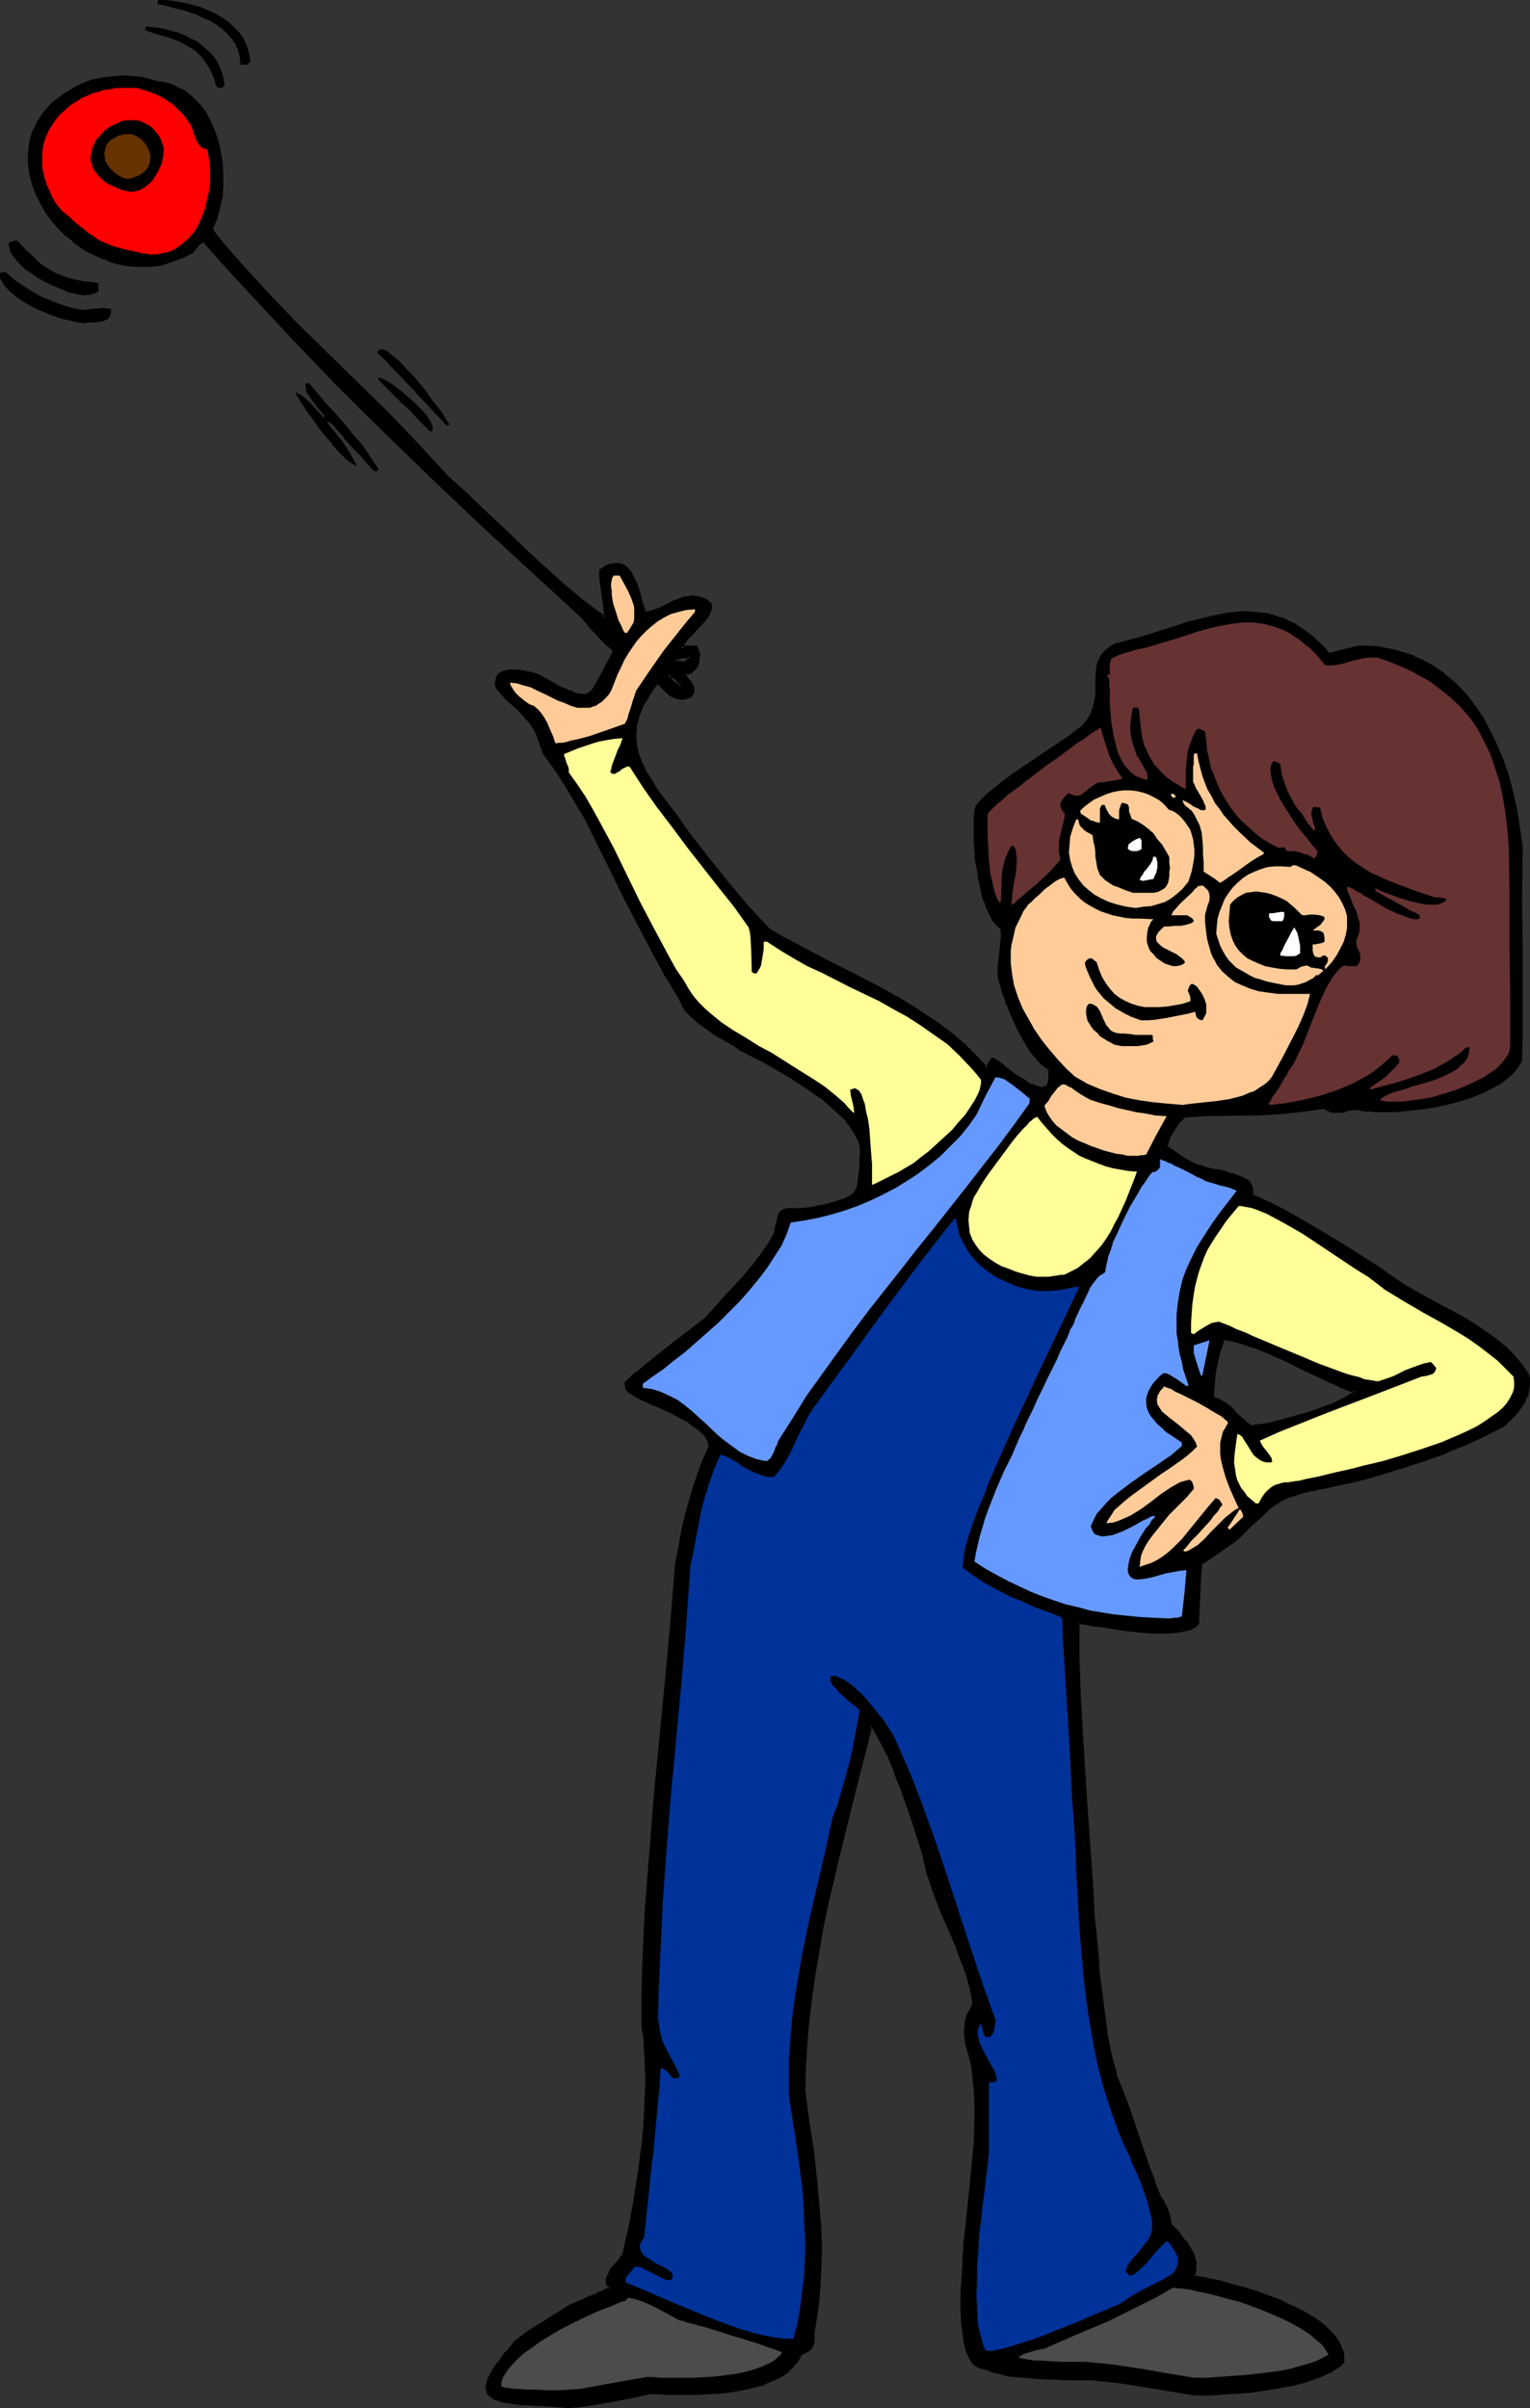 <?xml version="1.0" encoding="UTF-8" standalone="no"?>
<svg
   version="1.0"
   width="99.002mm"
   height="155.797mm"
   id="svg47"
   sodipodi:docname="Girl &amp; Yo-Yo.wmf"
   xmlns:inkscape="http://www.inkscape.org/namespaces/inkscape"
   xmlns:sodipodi="http://sodipodi.sourceforge.net/DTD/sodipodi-0.dtd"
   xmlns="http://www.w3.org/2000/svg"
   xmlns:svg="http://www.w3.org/2000/svg">
  <rect width="100%" height="100%" fill="#333333" stroke="none"/>
  <sodipodi:namedview
     id="namedview47"
     pagecolor="#ffffff"
     bordercolor="#000000"
     borderopacity="0.25"
     inkscape:showpageshadow="2"
     inkscape:pageopacity="0.0"
     inkscape:pagecheckerboard="0"
     inkscape:deskcolor="#d1d1d1"
     inkscape:document-units="mm" />
  <defs
     id="defs1">
    <pattern
       id="WMFhbasepattern"
       patternUnits="userSpaceOnUse"
       width="6"
       height="6"
       x="0"
       y="0" />
  </defs>
  <path
     style="fill:#000000;fill-opacity:1;fill-rule:evenodd;stroke:none"
     d="m 165.926,167.732 h 0.646 l -0.323,-0.646 -0.162,-0.485 -0.485,-0.485 -0.323,-0.485 -0.969,-0.485 -0.485,-0.162 h -0.323 l 0.162,0.485 0.162,0.323 0.323,0.646 0.162,0.323 0.485,0.323 0.485,0.323 z m -27.143,420.622 -3.554,-0.162 -3.231,-0.162 -2.747,-0.162 -1.293,-0.162 -1.293,-0.162 h -1.131 l -0.969,-0.162 -0.969,-0.323 -0.969,-0.162 -0.646,-0.162 -0.646,-0.162 -0.646,-0.323 -0.485,-0.323 -0.323,-0.485 -0.485,-0.323 -0.162,-0.485 v -0.485 -0.646 -0.646 l 0.162,-0.646 0.485,-0.808 0.323,-0.808 0.485,-0.808 0.646,-0.97 0.808,-1.131 0.808,-1.131 0.969,-1.131 0.969,-1.293 1.293,-1.454 3.231,-2.262 3.231,-2.262 6.947,-4.363 1.616,-0.646 1.454,-0.646 1.293,-0.485 0.969,-0.485 0.969,-0.323 0.646,-0.323 0.646,-0.323 0.485,-0.162 0.485,-0.323 h 0.323 l 0.485,-0.323 0.485,-0.323 -0.485,-0.485 -0.162,-0.485 -0.162,-0.485 v -0.646 -0.485 l 0.323,-0.485 0.485,-1.131 0.808,-1.131 0.808,-0.97 0.808,-0.808 0.646,-0.808 0.808,-3.232 0.646,-3.232 0.646,-3.393 0.646,-3.555 1.293,-7.272 0.808,-7.595 0.323,-3.555 0.323,-3.717 0.162,-3.717 v -3.717 -3.393 l -0.162,-3.393 -0.323,-3.232 -0.485,-3.232 0.162,-6.948 0.162,-7.11 0.162,-7.11 0.485,-7.11 0.969,-14.22 1.293,-14.22 1.293,-14.22 1.454,-14.058 1.293,-14.058 1.131,-13.897 0.646,-4.04 0.646,-3.717 0.808,-3.555 0.969,-3.393 1.131,-3.393 1.131,-3.555 1.293,-3.393 1.454,-3.555 v -0.646 l -0.162,-0.485 -0.323,-0.646 -0.323,-0.485 -0.808,-1.131 -1.131,-1.131 -1.293,-0.97 -1.616,-0.97 -1.616,-0.808 -1.777,-0.97 -1.777,-0.808 -1.616,-0.808 -1.777,-0.646 -1.616,-0.808 -1.454,-0.646 -1.293,-0.808 -0.969,-0.646 -0.808,-0.646 -0.162,-1.454 2.262,-2.101 2.423,-1.939 4.847,-3.878 5.008,-3.878 4.847,-3.717 2.262,-2.424 2.262,-2.585 2.423,-2.585 2.423,-2.585 2.262,-2.909 2.1,-2.747 1.939,-2.747 0.808,-1.454 0.808,-1.293 0.162,-1.293 0.162,-0.97 0.162,-0.808 0.162,-0.808 0.323,-0.485 0.162,-0.323 0.323,-0.323 0.323,-0.323 h 0.485 l 0.485,-0.162 h 0.808 0.808 l 0.808,-0.162 h 1.131 l 1.293,-0.162 h 1.616 l 1.131,-0.323 0.969,-0.323 1.939,-0.485 1.616,-0.485 1.293,-0.323 1.131,-0.485 0.969,-0.485 0.646,-0.485 0.485,-0.485 0.485,-0.808 0.162,-0.808 0.323,-0.97 0.162,-1.131 v -1.293 l 0.162,-1.616 0.162,-1.939 0.162,-2.101 -0.162,-0.97 -0.323,-0.97 -0.485,-0.808 -0.323,-0.97 -1.293,-1.939 -1.616,-1.778 -1.777,-1.778 -2.1,-1.939 -2.1,-1.616 -2.262,-1.778 -2.423,-1.616 -2.423,-1.454 -2.423,-1.454 -2.262,-1.293 -2.262,-1.293 -0.969,-0.485 -0.969,-0.646 -1.939,-0.97 -0.808,-0.323 -0.808,-0.485 -0.808,-0.485 -0.969,-0.646 -2.1,-1.293 -2.423,-1.454 -2.262,-1.454 -2.1,-1.616 -0.969,-0.808 -0.969,-0.808 -0.646,-0.97 -0.646,-0.808 -0.323,-0.808 -0.323,-0.97 -2.262,-3.555 -2.1,-3.555 -1.939,-3.555 -1.777,-3.393 -3.07,-5.817 -2.908,-5.979 -3.07,-6.14 -2.908,-5.979 -3.07,-5.979 -3.231,-5.817 -1.777,-2.747 -1.777,-2.585 -1.777,-2.585 -1.777,-2.424 -0.485,-1.778 -0.646,-1.454 -0.485,-1.293 -0.485,-1.131 -0.646,-1.131 -0.646,-0.808 -1.293,-1.616 -1.454,-1.454 -1.616,-1.454 -0.808,-0.808 -0.969,-0.97 -0.969,-0.97 -0.969,-1.131 -0.162,-0.97 v -0.808 l 0.162,-0.808 0.485,-0.485 0.485,-0.485 0.646,-0.162 0.646,-0.323 0.808,-0.162 h 0.808 l 0.969,0.162 1.777,0.162 1.777,0.485 1.454,0.485 1.293,0.646 1.293,0.646 1.293,0.646 0.969,0.646 0.969,0.485 0.969,0.323 0.808,0.485 0.646,0.323 0.808,0.162 0.646,0.323 1.131,0.162 h 0.808 l 0.808,-0.323 0.646,-0.485 0.646,-0.646 0.485,-0.97 0.646,-1.131 0.808,-1.454 0.808,-1.454 0.969,-1.939 1.293,-1.939 v -0.808 l -0.485,-0.323 -0.323,-0.323 -0.969,-0.97 -1.131,-1.131 -1.293,-1.293 -1.131,-1.293 -0.969,-1.131 -0.969,-1.131 -0.323,-0.485 -0.323,-0.323 L 130.22,139.615 118.265,128.465 106.309,117.315 94.515,105.842 83.044,94.369 71.734,82.573 60.748,70.777 55.255,64.96 49.923,58.981 H 49.438 l -0.323,0.162 -0.808,0.808 -0.646,0.808 -0.646,0.808 -1.293,0.646 -1.293,0.646 -2.747,0.97 -2.585,0.646 -2.423,0.323 -2.585,0.162 -2.585,-0.323 -2.423,-0.485 -2.423,-0.646 -2.262,-0.808 -2.262,-1.131 -2.262,-1.293 -1.939,-1.454 -1.777,-1.616 -1.777,-1.778 L 12.764,53.487 11.309,51.548 10.179,49.608 9.209,47.346 8.24,45.246 7.755,42.983 7.27,40.883 7.109,38.62 7.27,36.358 7.755,34.257 8.401,31.995 9.371,30.056 10.017,28.925 l 0.646,-0.97 1.616,-1.778 0.969,-0.97 0.969,-0.808 1.131,-0.808 1.131,-0.808 1.293,-0.808 1.454,-0.808 1.454,-0.646 1.454,-0.646 2.262,-0.323 2.1,-0.323 1.939,-0.323 h 1.939 1.777 l 2.1,0.323 1.939,0.323 1.293,0.485 1.131,0.323 1.293,0.162 1.454,0.323 1.131,0.323 1.131,0.646 1.131,0.485 1.131,0.808 0.969,0.808 0.808,0.808 0.969,0.97 0.808,1.131 0.646,1.131 0.646,1.131 1.293,2.424 0.969,2.585 0.646,2.747 0.323,2.909 0.323,2.909 -0.162,2.747 -0.162,2.747 -0.485,2.585 -0.646,2.585 -1.131,2.262 V 56.395 l 3.231,4.04 3.393,3.878 6.947,7.595 7.27,7.433 7.27,7.272 7.593,7.272 7.432,7.433 7.27,7.433 7.109,7.756 4.524,4.201 4.685,4.363 4.685,4.525 4.847,4.525 4.685,4.525 4.847,4.363 5.008,4.04 2.423,1.939 2.585,1.778 0.162,0.162 h 0.323 v -1.293 -1.454 l -0.969,-5.979 -0.162,-1.454 v -1.293 l 0.646,-0.323 0.646,-0.323 1.293,-0.485 0.969,-0.323 0.969,0.162 0.808,0.162 0.808,0.646 0.646,0.646 0.646,0.808 0.485,0.97 0.485,0.97 0.808,2.424 0.808,2.585 0.646,2.585 h 0.808 l 0.969,-0.323 0.969,-0.323 0.969,-0.323 1.939,-0.97 1.939,-0.97 2.1,-0.646 1.131,-0.323 h 0.969 1.131 l 1.131,0.323 1.131,0.485 0.969,0.808 v 0.646 0.808 l -0.323,0.646 -0.323,0.808 -1.131,1.293 -1.131,1.293 -1.293,1.454 -1.293,1.293 -0.969,1.293 -0.323,0.646 -0.323,0.646 0.485,-0.162 h 0.323 0.808 l 0.646,-0.162 h 1.293 l 0.485,0.97 0.162,0.97 v 0.97 l -0.323,1.131 -0.485,0.808 -0.646,0.808 -0.808,0.646 -0.485,0.162 -0.646,0.162 0.162,0.485 0.323,0.485 0.969,1.131 0.323,0.646 0.162,0.808 v 0.323 0.485 l -0.162,0.485 -0.323,0.485 -0.646,0.323 -0.485,0.162 -0.646,0.162 -0.646,-0.162 -1.131,-0.162 -0.969,-0.485 -1.131,-0.808 -0.808,-0.808 -0.646,-0.646 -0.485,-0.808 h -0.646 l -1.131,1.454 -0.969,1.454 -0.808,1.293 -0.646,1.293 -0.485,1.454 -0.485,1.131 -0.323,1.293 -0.323,1.131 -0.162,1.293 v 1.131 1.131 l 0.162,1.131 0.485,2.262 0.808,2.101 0.969,2.101 1.292,2.101 1.293,2.262 1.616,2.101 1.616,2.262 1.777,2.262 1.616,2.262 1.777,2.585 4.524,5.656 4.685,5.979 5.008,5.656 2.423,2.909 2.585,2.747 3.393,1.939 3.393,1.778 6.947,3.717 7.109,3.555 7.109,3.878 3.393,1.778 3.393,2.101 3.393,2.101 3.231,2.262 3.231,2.424 3.07,2.585 2.908,2.747 2.747,3.07 0.485,-0.646 0.323,-0.485 0.323,-0.646 0.485,-0.485 h 0.162 l 0.162,0.162 0.646,0.485 0.485,0.323 0.485,0.323 0.485,0.323 0.485,0.485 1.293,0.97 1.293,0.97 1.293,0.97 1.293,0.808 1.293,0.646 1.293,0.485 0.485,0.162 h 0.646 0.485 l 0.323,-0.162 0.485,-0.162 0.323,-0.162 0.162,-0.485 0.323,-0.485 0.162,-0.646 v -0.808 -0.97 l -0.162,-0.97 -1.131,-0.646 -0.969,-0.97 -1.131,-1.131 -0.969,-1.293 -0.969,-1.454 -0.969,-1.454 -0.969,-1.778 -0.808,-1.616 -1.616,-3.555 -0.646,-1.778 -0.646,-1.616 -0.485,-1.616 -0.485,-1.616 -0.323,-1.454 -0.162,-1.131 v -1.454 l 0.162,-1.454 0.162,-3.07 0.162,-1.454 0.162,-1.454 v -1.293 -0.97 l -0.485,-0.485 -0.646,-0.485 -0.485,-0.646 -0.485,-0.646 -0.808,-1.454 -0.808,-1.778 -0.646,-2.101 -0.646,-2.101 -0.323,-2.262 -0.485,-2.262 -0.323,-2.424 -0.323,-2.262 v -2.262 l -0.162,-2.101 v -2.101 l 0.162,-1.778 v -1.454 l 0.323,-1.293 1.293,-1.454 1.454,-1.293 3.07,-2.585 3.231,-2.424 3.554,-2.262 7.109,-4.686 3.231,-2.424 3.231,-2.585 1.131,-1.454 0.808,-1.454 0.485,-1.454 0.485,-1.454 0.162,-1.293 0.162,-1.454 v -2.585 l 0.162,-2.424 0.162,-1.293 0.323,-0.97 0.485,-1.131 0.808,-0.97 0.969,-0.808 0.646,-0.485 0.808,-0.323 3.716,-0.97 3.554,-1.131 6.947,-2.262 3.554,-0.97 3.231,-0.97 3.393,-0.808 3.231,-0.485 3.231,-0.323 h 1.616 1.616 l 1.616,0.162 1.454,0.323 1.616,0.323 1.616,0.485 1.454,0.646 1.454,0.646 1.616,0.97 1.454,0.97 1.454,1.131 1.454,1.293 1.454,1.454 1.454,1.616 h 0.808 l 0.969,-0.162 1.777,-0.485 1.777,-0.646 1.939,-0.485 2.585,0.162 2.423,0.162 2.262,0.323 2.1,0.485 2.1,0.646 2.1,0.808 1.939,0.808 1.777,0.97 1.777,1.131 1.616,1.131 1.616,1.454 1.616,1.293 1.454,1.454 1.292,1.616 1.293,1.616 1.131,1.778 1.131,1.778 1.131,1.778 0.969,1.939 0.969,1.939 1.616,4.04 1.454,4.201 1.131,4.363 0.969,4.201 0.808,4.525 0.485,4.201 -0.162,12.927 0.162,13.089 v 13.089 6.625 l -0.162,6.625 -0.485,0.97 -0.485,0.808 -0.646,0.808 -0.808,0.808 -0.969,0.808 -0.969,0.808 -1.131,0.646 -1.131,0.646 -2.585,1.293 -2.747,1.131 -2.908,0.808 -3.07,0.808 -3.231,0.646 -3.07,0.485 -3.07,0.485 -2.908,0.162 h -2.747 -2.585 -1.131 l -1.131,-0.162 -0.969,-0.162 -0.808,-0.162 -1.293,0.162 -1.131,0.162 -1.131,0.162 -0.808,0.162 -1.131,0.162 -0.808,-0.162 -1.131,-0.323 -0.485,-0.323 -0.646,-0.323 -2.262,0.485 -2.1,0.323 -4.362,0.485 -4.201,0.323 -4.039,0.162 h -4.039 l -4.039,0.162 h -4.039 l -4.362,0.162 -0.323,0.162 -0.323,0.162 -0.485,0.323 -0.323,0.323 -0.969,1.131 -0.808,1.131 -0.646,1.293 -0.646,1.131 -0.323,1.131 -0.162,0.323 v 0.485 l 1.293,0.97 1.454,0.97 1.616,1.131 1.777,0.97 1.777,0.808 1.939,0.646 1.777,0.323 1.777,0.323 1.616,0.485 1.454,0.485 1.293,0.323 1.131,0.485 0.808,0.485 0.485,0.323 0.323,0.485 0.162,0.485 0.162,0.646 0.162,0.808 v 0.808 l 3.878,1.778 3.878,1.939 3.716,2.101 3.878,2.262 7.593,4.686 7.593,4.848 2.1,1.616 2.262,1.454 2.423,1.454 2.423,1.454 5.008,2.747 5.17,2.747 2.585,1.454 2.423,1.616 2.423,1.616 2.262,1.778 2.262,1.778 1.939,1.939 1.939,2.101 1.616,2.424 0.162,0.97 0.162,0.808 v 0.97 l -0.162,0.808 -0.485,1.616 -0.646,1.616 -0.969,1.454 -1.131,1.454 -1.293,1.293 -1.293,1.131 -4.685,2.585 -4.847,2.262 -4.847,1.939 -5.008,1.939 -5.17,1.616 -5.008,1.454 -5.008,1.454 -5.17,1.293 -1.454,0.323 -1.454,0.323 -1.293,0.162 -1.293,0.323 -1.131,0.162 -1.131,0.323 -1.777,0.323 -1.616,0.485 -1.454,0.485 -1.293,0.485 -1.131,0.646 -0.969,0.646 -1.131,0.808 -1.131,0.97 -1.131,0.97 -1.454,1.293 -1.616,1.616 -0.808,0.808 -0.969,0.808 -0.969,0.97 -1.131,1.131 -4.039,2.585 -4.201,2.909 -0.323,3.393 -0.162,3.717 v 3.555 l -0.162,3.878 -0.323,0.323 -0.485,0.485 -0.646,0.323 -0.485,0.162 -1.616,0.485 -1.616,0.323 h -1.939 l -1.939,0.162 -2.1,-0.162 -2.262,-0.162 -4.362,-0.323 -2.262,-0.323 -1.939,-0.323 -1.939,-0.323 -1.616,-0.323 -1.454,-0.162 -1.131,-0.323 -0.646,0.162 h -0.646 l 0.162,8.726 0.323,8.888 0.485,9.049 1.131,17.937 0.646,8.888 0.485,9.049 0.646,8.888 0.485,4.848 0.323,4.848 0.323,2.424 0.162,2.424 0.485,5.009 0.646,4.848 0.808,5.009 0.808,4.848 1.293,4.848 1.454,3.555 1.293,3.717 2.585,7.433 2.585,7.756 1.454,3.717 1.616,3.878 0.485,0.485 0.323,0.808 0.485,0.808 0.323,0.808 0.485,1.939 0.485,1.939 1.131,1.131 1.131,1.293 1.292,1.454 0.969,1.454 0.808,1.616 0.323,0.97 0.162,0.808 0.162,0.97 v 0.808 l -0.162,0.97 -0.323,0.97 0.969,0.162 0.969,0.162 0.969,0.323 1.293,0.162 2.423,0.646 2.908,0.646 2.908,0.808 3.07,0.97 3.07,1.131 3.07,1.293 2.908,1.293 2.908,1.454 2.585,1.616 1.131,0.808 0.969,0.97 0.969,0.97 0.969,0.97 0.808,0.97 0.646,0.97 0.485,1.131 0.323,0.97 0.323,1.293 v 1.131 l -0.646,0.646 -0.808,0.485 -1.616,1.131 -2.1,0.97 -2.1,0.808 -2.423,0.646 -2.423,0.646 -2.585,0.646 -2.747,0.485 -5.332,0.646 -2.585,0.323 -2.585,0.162 h -2.423 l -2.1,0.162 h -2.1 -1.616 l -12.764,-2.101 -6.301,-0.97 -6.139,-0.646 h -5.978 -3.716 l -3.716,-0.162 -3.716,-0.323 -1.777,-0.323 -1.777,-0.162 -1.616,-0.323 -1.454,-0.323 -1.293,-0.485 -1.293,-0.485 -0.646,-0.162 -0.646,-0.162 -0.646,-0.323 -0.485,-0.485 -0.485,-0.646 -0.485,-0.646 -0.323,-0.808 -0.323,-0.808 -0.323,-0.97 -0.323,-1.131 -0.323,-2.262 -0.323,-2.424 v -2.424 -5.332 -2.424 l 0.162,-2.424 0.162,-2.101 0.162,-1.939 v -0.808 l 0.162,-0.646 v -0.646 -0.485 l 0.323,-2.747 0.323,-2.909 0.323,-2.909 0.323,-3.232 0.646,-6.464 0.485,-6.625 0.162,-3.393 v -3.232 -3.232 l -0.162,-3.07 -0.162,-3.07 -0.485,-2.909 -0.646,-2.747 -0.808,-2.585 -0.162,-1.616 v -1.454 -1.131 l 0.162,-1.131 0.162,-0.97 0.485,-0.97 0.485,-1.131 0.646,-1.293 -0.323,-2.262 -0.485,-2.262 -0.646,-2.262 -0.646,-2.262 -1.777,-4.686 -3.878,-9.211 -1.939,-4.686 -0.808,-2.262 -0.646,-2.262 -0.646,-2.424 -0.323,-2.262 -2.747,-7.918 -2.747,-8.08 -1.454,-3.878 -1.616,-3.878 -1.777,-3.717 -2.1,-3.555 -0.808,-0.162 -1.293,5.333 -1.292,5.494 -2.908,10.988 -2.747,11.15 -2.423,11.15 -1.131,5.656 -1.131,5.494 -0.969,5.656 -0.808,5.656 -0.646,5.656 -0.485,5.656 -0.323,5.656 v 5.656 l 0.969,7.272 0.969,7.433 0.969,7.272 0.646,7.433 0.162,3.555 0.162,3.717 v 3.717 3.717 l -0.323,3.555 -0.323,3.878 -0.485,3.717 -0.646,3.717 v 2.101 0.808 l -0.162,0.485 -0.485,0.485 -0.485,0.485 -0.808,0.485 -0.969,0.323 -0.485,1.131 -0.646,0.97 -0.646,0.808 -0.808,0.808 -0.969,0.808 -0.808,0.646 -1.131,0.646 -1.131,0.485 -2.262,0.97 -2.585,0.808 -2.747,0.646 -2.747,0.323 -2.747,0.323 -2.908,0.323 h -2.747 -7.755 -2.1 -1.939 l -5.008,0.97 -5.008,0.97 -5.17,0.97 -2.423,0.162 z M 305.84,348.875 h 0.485 0.485 l 1.131,-0.162 1.454,-0.323 1.616,-0.323 1.777,-0.323 1.939,-0.485 4.039,-1.293 4.039,-1.293 1.939,-0.646 1.777,-0.808 1.616,-0.646 1.293,-0.808 1.131,-0.646 0.969,-0.808 -0.485,-0.323 -0.646,-0.162 -0.323,-0.162 h -0.485 l -1.616,-0.646 -1.616,-0.808 -1.939,-0.808 -1.939,-0.97 -4.039,-1.939 -4.362,-2.101 -4.362,-1.939 -2.1,-0.808 -1.939,-0.808 -1.777,-0.646 -1.777,-0.485 -1.616,-0.323 h -1.454 l -0.485,1.616 -0.485,1.778 -0.808,3.555 -0.323,1.939 -0.323,1.778 v 1.939 l -0.162,1.939 0.969,0.323 0.646,0.323 1.293,0.646 1.131,0.808 0.969,0.97 0.969,0.97 0.969,0.97 1.131,0.97 z M 167.057,162.076 l 0.646,-0.162 0.485,-0.162 0.323,-0.485 0.323,-0.646 h -1.777 l -0.808,0.162 h -0.485 l -0.485,0.162 -0.162,0.485 v 0.323 z"
     id="path1" />
  <path
     style="fill:#000000;fill-opacity:1;fill-rule:evenodd;stroke:none"
     d="m 165.764,168.055 h 1.293 l -0.323,-1.131 -0.323,-0.646 -0.485,-0.485 -0.485,-0.323 -0.969,-0.646 -0.485,-0.162 h -0.162 l -0.808,-0.162 0.162,0.97 v 0.162 l 0.323,0.323 0.323,0.646 0.323,0.485 0.808,0.646 h 0.162 l 0.646,0.323 0.323,-0.646 -0.646,-0.323 v 0 l -0.485,-0.485 -0.323,-0.162 v 0 l -0.162,-0.162 v 0 l -0.323,-0.646 -0.162,-0.323 v 0 l -0.162,-0.485 -0.323,0.485 0.323,0.162 h -0.162 0.485 v 0 l 0.808,0.646 v -0.162 l 0.323,0.485 0.485,0.485 v -0.162 l 0.162,0.485 0.323,0.646 0.323,-0.646 h -0.808 l 0.323,0.162 z"
     id="path2" />
  <path
     style="fill:#000000;fill-opacity:1;fill-rule:evenodd;stroke:none"
     d="m 138.622,588.03 h 0.162 l -3.554,-0.323 -3.231,-0.162 -2.747,-0.162 v 0 h -1.293 l -1.131,-0.162 -1.131,-0.162 -1.131,-0.162 -0.969,-0.162 -0.808,-0.162 v 0 l -0.646,-0.323 -0.808,-0.162 h 0.162 l -0.646,-0.162 v 0 l -0.323,-0.485 v 0.162 l -0.485,-0.485 -0.323,-0.323 0.162,0.162 -0.162,-0.485 -0.162,-0.485 v 0.162 -0.646 0.162 l 0.162,-0.646 v 0 l 0.162,-0.646 v 0 l 0.323,-0.808 0.323,-0.808 0.485,-0.808 v 0 l 0.646,-0.97 0.808,-0.97 h -0.162 l 0.969,-1.131 v 0 l 0.969,-1.293 h -0.162 l 1.131,-1.293 1.131,-1.454 v 0.162 l 3.231,-2.262 3.393,-2.262 6.786,-4.363 v 0 l 1.616,-0.646 1.454,-0.646 1.293,-0.485 v 0 l 0.969,-0.323 v -0.162 l 0.969,-0.323 0.646,-0.323 0.646,-0.323 v 0 l 0.485,-0.162 v 0 l 0.485,-0.323 -0.162,0.162 0.485,-0.162 v 0 l 0.485,-0.323 0.808,-0.646 -0.646,-0.808 v 0.162 l -0.162,-0.485 v 0 l -0.162,-0.485 v 0.162 -0.646 0.162 l 0.162,-0.646 -0.162,0.162 0.323,-0.485 0.485,-1.131 v 0 l 0.808,-0.97 v 0 l 0.808,-0.97 v 0 l 0.808,-0.97 v 0 l 0.646,-0.808 0.808,-3.232 v 0 l 0.808,-3.393 0.646,-3.393 0.646,-3.555 1.131,-7.272 0.969,-7.433 0.323,-3.717 v 0 l 0.162,-3.717 0.162,-3.717 0.162,-3.717 -0.162,-3.393 -0.162,-3.393 v -0.162 l -0.162,-3.232 -0.485,-3.07 v 0 -6.948 l 0.162,-7.11 0.323,-7.11 0.323,-7.11 1.131,-14.22 v 0.162 l 1.131,-14.22 2.747,-28.44 1.293,-14.058 1.131,-13.897 0.808,-3.878 0.646,-3.878 v 0.162 l 0.808,-3.717 0.969,-3.393 0.969,-3.393 1.131,-3.393 1.293,-3.393 v 0 l 1.454,-3.717 v -0.646 l -0.162,-0.646 -0.162,-0.646 v 0 l -0.485,-0.646 v 0 l -0.808,-1.131 v 0 l -1.131,-0.97 v -0.162 l -1.454,-0.97 -1.454,-0.97 h -0.162 l -1.616,-0.808 -1.616,-0.97 -1.939,-0.808 -1.616,-0.808 -1.777,-0.808 -1.616,-0.646 -1.454,-0.808 -1.293,-0.646 v 0 l -0.969,-0.646 v 0.162 l -0.646,-0.646 v 0.162 l -0.162,-1.616 v 0.323 l 2.262,-1.939 v 0 l 2.262,-1.939 4.847,-3.878 v 0 l 5.008,-3.717 4.847,-3.878 h 0.162 l 2.262,-2.424 2.262,-2.585 2.423,-2.585 2.423,-2.747 v 0 l 2.262,-2.747 v 0 l 2.262,-2.747 1.777,-2.747 v -0.162 l 1.616,-2.909 0.162,-1.293 v 0.162 l 0.323,-0.97 v -0.162 l 0.162,-0.808 v 0 l 0.162,-0.646 h -0.162 l 0.323,-0.485 0.162,-0.323 v 0 l 0.323,-0.162 h -0.162 l 0.323,-0.323 v 0.162 l 0.485,-0.162 h -0.162 l 0.646,-0.162 h 0.646 v 0 h 0.808 0.808 1.293 l 1.293,-0.162 1.454,-0.162 h 0.162 l 1.131,-0.323 0.969,-0.162 1.939,-0.485 1.616,-0.485 1.292,-0.485 h 0.162 l 0.969,-0.485 0.969,-0.485 v 0 l 0.808,-0.485 0.485,-0.646 0.485,-0.646 0.323,-0.97 0.162,-0.97 v 0 l 0.162,-1.131 0.162,-1.454 0.162,-1.616 v 0 -1.939 0.162 l 0.162,-2.262 -0.162,-0.97 v 0 l -0.323,-0.97 v -0.162 l -0.323,-0.808 -0.485,-0.97 v -0.162 l -1.293,-1.778 v 0 l -1.616,-1.939 v 0 l -1.777,-1.778 -2.1,-1.778 v 0 l -2.1,-1.778 v 0 l -2.423,-1.778 -2.423,-1.616 -2.262,-1.454 -2.423,-1.454 h -0.162 l -2.262,-1.293 -2.262,-1.293 -0.969,-0.485 -0.969,-0.646 -1.939,-0.97 -0.808,-0.323 -0.646,-0.485 v 0 l -0.808,-0.485 -1.131,-0.646 -2.1,-1.293 -2.262,-1.454 -2.262,-1.454 -2.262,-1.616 v 0 l -0.969,-0.808 h 0.162 l -0.646,0.485 v 0 l 0.969,0.808 v 0.162 l 2.262,1.616 2.262,1.616 2.262,1.293 2.262,1.293 0.969,0.646 0.808,0.646 v 0 l 0.808,0.323 0.808,0.485 1.939,0.97 0.969,0.485 0.969,0.485 2.262,1.293 2.262,1.293 v 0 l 2.423,1.454 2.262,1.454 2.423,1.616 2.423,1.778 v -0.162 l 2.1,1.778 v 0 l 1.939,1.778 1.939,1.778 v 0 l 1.454,1.939 v 0 l 1.131,1.778 v 0 l 0.485,0.97 0.485,0.808 h -0.162 l 0.323,0.97 v 0 l 0.162,0.97 v -0.162 l -0.162,2.101 v 0 1.939 0 l -0.162,1.616 -0.162,1.293 -0.162,1.131 v 0 l -0.162,0.97 -0.323,0.808 0.162,-0.162 -0.485,0.646 v 0 l -0.485,0.646 0.162,-0.162 -0.808,0.485 h 0.162 l -0.969,0.485 -1.131,0.485 0.162,-0.162 -1.293,0.485 -1.616,0.485 -1.939,0.485 -1.131,0.162 -1.131,0.323 v 0 l -1.454,0.162 -1.293,0.162 v 0 h -1.131 -0.808 -0.808 -0.162 -0.646 l -0.646,0.162 v 0 l -0.485,0.162 -0.485,0.323 -0.323,0.323 -0.323,0.485 -0.162,0.646 -0.162,0.646 v 0 l -0.162,0.97 v -0.162 l -0.323,0.97 v 0.162 l -0.162,1.131 0.162,-0.162 -0.808,1.454 -0.808,1.454 v 0 l -1.939,2.747 -2.1,2.747 v 0 l -2.262,2.747 v 0 l -2.423,2.585 -2.423,2.585 -2.262,2.585 -2.262,2.424 v 0 l -4.847,3.717 -5.008,3.878 v 0 l -4.847,3.878 -2.262,1.939 h -0.162 l -2.423,2.262 0.323,1.778 0.808,0.808 v 0 l 1.131,0.646 v 0 l 1.293,0.808 1.454,0.646 1.616,0.808 1.777,0.646 1.616,0.808 1.777,0.808 1.777,0.97 1.616,0.808 v 0 l 1.454,1.131 1.454,0.97 -0.162,-0.162 1.131,1.131 v -0.162 l 0.969,1.131 h -0.162 l 0.323,0.646 v -0.162 l 0.323,0.646 -0.162,-0.162 0.162,0.646 v 0.485 l 0.162,-0.162 -1.616,3.555 v 0 l -1.293,3.555 -1.131,3.393 -0.969,3.393 -0.969,3.393 -0.808,3.555 v 0.162 l -0.646,3.717 -0.808,3.878 -1.131,14.058 -1.293,14.058 -2.747,28.278 -1.131,14.22 v 0 l -1.131,14.22 -0.323,7.11 -0.323,7.11 -0.162,7.11 v 6.948 0.162 l 0.485,3.07 0.162,3.232 v 0 l 0.162,3.393 0.162,3.393 -0.162,3.717 -0.162,3.717 -0.162,3.717 v -0.162 l -0.323,3.717 -0.969,7.433 -1.131,7.272 -0.646,3.555 -0.646,3.393 -0.808,3.393 v -0.162 l -0.646,3.232 v -0.162 l -0.646,0.808 h 0.162 l -0.808,0.808 v 0.162 l -0.969,0.97 v 0 l -0.808,0.97 -0.485,1.293 -0.323,0.485 -0.162,0.646 v 0.646 l 0.162,0.646 v 0 l 0.323,0.646 0.485,0.485 v -0.646 l -0.485,0.323 h 0.162 l -0.485,0.162 v 0 l -0.323,0.162 -0.485,0.323 v -0.162 l -0.323,0.162 -0.162,0.162 -0.646,0.162 -0.646,0.485 -0.969,0.323 v 0 l -1.131,0.323 v 0.162 l -1.131,0.485 -1.454,0.646 -1.616,0.646 v 0 l -6.947,4.363 -3.393,2.101 -3.231,2.424 -1.131,1.454 -1.131,1.293 h -0.162 l -0.808,1.293 v 0 l -0.808,1.131 h -0.162 l -0.646,0.97 -0.646,0.97 v 0.162 l -0.485,0.808 -0.485,0.808 -0.323,0.808 -0.162,0.808 v 0 l -0.162,0.646 v 0.646 l 0.162,0.485 0.162,0.646 0.485,0.485 0.323,0.323 0.162,0.162 0.485,0.323 0.485,0.323 h 0.162 l 0.646,0.162 0.808,0.323 v 0 l 0.808,0.162 1.131,0.162 0.969,0.162 1.131,0.162 1.131,0.162 h 1.454 v 0 l 2.747,0.162 3.231,0.162 3.554,0.323 v 0 z"
     id="path3" />
  <path
     style="fill:#000000;fill-opacity:1;fill-rule:evenodd;stroke:none"
     d="m 169.803,248.366 -0.969,-0.808 v 0 l -0.646,-0.808 v 0 l -0.646,-0.97 v 0.162 l -0.323,-0.97 v 0.162 l -0.323,-0.97 -2.262,-3.555 -2.1,-3.555 v 0 l -1.939,-3.555 -1.616,-3.393 -3.231,-5.817 -2.908,-5.979 -3.07,-6.14 -2.908,-5.979 -3.07,-5.979 -3.231,-5.817 v 0 l -1.777,-2.747 -1.616,-2.747 -1.777,-2.585 -1.939,-2.424 v 0.162 l -0.485,-1.616 -0.485,-1.616 v 0 l -0.485,-1.293 h -0.162 l -0.485,-1.131 -0.646,-1.131 v 0 l -0.646,-0.97 v 0 l -1.293,-1.454 V 174.68 l -1.454,-1.454 -1.616,-1.454 -0.808,-0.808 -0.969,-0.808 -0.969,-0.97 -0.969,-1.293 0.162,0.323 -0.323,-0.97 v 0 l 0.162,-0.808 v 0 l 0.162,-0.646 v 0.162 l 0.323,-0.646 v 0.162 l 0.485,-0.485 h -0.162 l 0.646,-0.162 h -0.162 l 0.808,-0.162 h -0.162 l 0.808,-0.162 v 0 h 0.808 0.969 -0.162 l 1.939,0.323 h -0.162 l 1.777,0.323 1.454,0.485 v 0 l 1.293,0.646 1.293,0.808 1.131,0.485 1.131,0.646 0.969,0.485 0.969,0.485 0.808,0.323 v 0 l 0.646,0.323 v 0 l 0.808,0.323 v 0 l 0.646,0.162 v 0 l 1.131,0.162 h 1.131 l 0.808,-0.323 0.808,-0.485 0.646,-0.808 v 0 l 0.485,-0.97 v 0 l 0.646,-1.131 0.808,-1.454 0.808,-1.454 0.969,-1.939 v 0 l 1.293,-2.101 v -1.131 l -0.485,-0.323 v 0 l -0.323,-0.323 -0.969,-0.97 -1.293,-1.131 -1.131,-1.293 -1.131,-1.293 -1.131,-1.131 v 0 l -0.808,-0.97 v 0 l -0.323,-0.485 v 0 l -0.323,-0.323 v -0.162 L 130.543,139.292 118.588,128.303 106.632,116.992 94.838,105.519 83.367,94.046 72.057,82.411 60.909,70.615 55.578,64.636 50.085,58.496 H 49.438 l -0.646,0.323 -0.808,0.808 v 0 l -0.646,0.97 v -0.162 l -0.646,0.808 h 0.162 l -1.293,0.646 -1.293,0.646 v -0.162 l -2.585,0.97 -2.585,0.646 v 0 l -2.585,0.485 h 0.162 -2.585 v 0 l -2.585,-0.162 -2.423,-0.485 v 0 l -2.262,-0.646 v 0 L 24.558,62.213 22.296,61.243 v 0 L 20.195,59.95 18.257,58.334 v 0.162 l -1.939,-1.616 v 0 L 14.702,55.103 13.087,53.325 v 0 l -1.293,-1.939 -1.293,-2.101 v 0.162 L 9.532,47.185 8.563,45.084 H 8.724 L 8.078,42.983 v 0 L 7.755,40.721 v 0.162 L 7.593,38.62 7.755,36.358 v 0.162 l 0.323,-2.262 v 0 L 8.724,32.157 v 0.162 l 0.969,-2.101 v 0 l 0.646,-0.97 0.646,-0.97 v 0 l 1.616,-1.778 0.808,-0.97 v 0 l 0.969,-0.808 v 0 l 1.131,-0.808 1.293,-0.808 1.293,-0.808 h -0.162 l 1.454,-0.646 1.454,-0.808 1.616,-0.646 -0.162,0.162 2.262,-0.485 2.1,-0.323 1.777,-0.162 v 0 l 1.939,-0.162 1.777,0.162 v 0 l 1.939,0.162 v 0 l 2.1,0.485 1.131,0.323 1.131,0.323 h 0.162 l 1.293,0.162 1.293,0.323 v 0 l 1.131,0.485 v 0 l 1.131,0.485 1.131,0.485 v 0 l 0.969,0.808 v 0 l 0.969,0.808 v 0 l 0.969,0.808 0.808,0.97 v 0 l 0.808,0.97 0.646,1.131 v 0 l 0.646,1.131 1.293,2.424 h -0.162 l 0.969,2.585 0.646,2.747 v 0 l 0.485,2.747 0.162,2.909 v 0 2.747 0 l -0.162,2.747 -0.646,2.585 v 0 l -0.646,2.424 v 0 l -0.969,2.262 v 1.131 l 3.393,4.04 v 0 l 3.231,3.878 6.947,7.756 7.27,7.272 7.432,7.433 7.432,7.272 7.432,7.433 7.432,7.433 6.947,7.756 4.685,4.201 4.524,4.363 4.847,4.525 4.685,4.525 4.847,4.525 0.485,-0.646 -4.847,-4.525 -4.685,-4.525 -4.685,-4.363 -4.685,-4.525 -4.524,-4.04 -7.109,-7.756 -7.27,-7.595 -7.432,-7.272 -7.593,-7.433 -7.432,-7.272 -7.109,-7.433 -6.947,-7.595 -3.393,-3.878 v 0 l -3.231,-4.04 0.162,0.323 v -0.808 0.162 l 0.969,-2.262 v 0 l 0.646,-2.585 v 0 l 0.646,-2.747 0.162,-2.585 v -0.162 -2.747 -0.162 l -0.162,-2.909 -0.485,-2.747 v -0.162 l -0.646,-2.585 -0.969,-2.747 v 0 L 51.216,28.925 50.569,27.794 v -0.162 l -0.808,-1.131 -0.808,-0.97 v 0 L 47.984,24.562 47.015,23.592 v 0 l -0.969,-0.808 v 0 l -0.969,-0.808 h -0.162 l -1.131,-0.485 -1.131,-0.646 v 0 l -1.293,-0.485 v 0 L 40.068,20.037 38.775,19.876 v 0 L 37.483,19.553 36.352,19.229 34.251,18.745 v 0 l -1.939,-0.162 h -0.162 l -1.777,-0.162 -1.939,0.162 v 0 l -1.939,0.162 -2.1,0.323 -2.262,0.485 -1.616,0.646 -1.454,0.646 -1.454,0.808 v 0 l -1.293,0.808 -1.293,0.808 -0.969,0.808 v 0 l -1.131,0.808 v 0 l -0.969,0.97 -1.616,1.939 v 0 l -0.646,0.97 -0.646,0.97 v 0.162 L 8.078,31.833 7.917,31.995 7.27,34.096 v 0 l -0.323,2.262 v 0 l -0.162,2.262 0.162,2.262 v 0 l 0.323,2.262 v 0 l 0.646,2.262 v 0 l 0.808,2.101 1.131,2.262 v 0 l 1.131,2.101 1.454,1.939 v 0 l 1.616,1.939 1.777,1.778 v 0 l 1.939,1.454 v 0.162 l 1.939,1.454 2.1,1.293 h 0.162 l 2.262,1.131 2.262,0.808 v 0.162 l 2.423,0.646 v 0 l 2.585,0.485 2.423,0.162 h 0.162 2.585 v 0 l 2.585,-0.323 v 0 l 2.585,-0.808 2.585,-0.97 h 0.162 l 1.293,-0.646 1.293,-0.646 0.646,-0.808 v 0 l 0.808,-0.97 v 0 l 0.646,-0.646 v 0.162 l 0.485,-0.323 h -0.162 0.323 l -0.323,-0.162 5.332,5.979 5.493,5.979 10.986,11.796 11.309,11.796 11.633,11.473 11.633,11.311 11.956,11.311 12.117,11.15 11.956,10.988 v 0 l 0.323,0.323 v 0 l 0.323,0.485 v 0 l 0.969,0.97 v 0.162 l 0.969,1.131 1.293,1.293 1.131,1.293 1.131,1.131 0.969,0.808 0.485,0.485 v 0 l 0.323,0.162 -0.162,-0.162 v 0.808 -0.323 l -1.131,2.101 v 0 l -0.969,1.778 -0.808,1.616 -0.808,1.454 -0.646,1.131 v 0 l -0.485,0.808 v 0 l -0.646,0.808 v -0.162 l -0.646,0.485 h 0.162 l -0.646,0.162 v 0 h -0.808 v 0 l -1.131,-0.162 v 0 l -0.646,-0.162 h 0.162 l -0.646,-0.162 v -0.162 l -0.808,-0.323 v 0.162 l -0.808,-0.485 -0.969,-0.323 -0.969,-0.485 -0.969,-0.646 -1.293,-0.646 -1.131,-0.646 -1.454,-0.808 -1.616,-0.485 -1.616,-0.323 v 0 l -1.939,-0.323 v 0 h -0.969 -0.808 v 0 l -0.969,0.162 -0.646,0.162 v 0 l -0.808,0.323 -0.485,0.485 -0.485,0.646 -0.162,0.808 -0.162,0.97 0.323,1.131 1.131,1.293 0.808,0.97 0.969,0.97 0.969,0.808 1.616,1.454 1.293,1.454 v 0 l 1.293,1.454 v 0 l 0.646,0.97 v 0 l 0.646,0.97 0.485,1.131 v 0 l 0.485,1.293 v 0 l 0.485,1.454 0.646,1.778 1.777,2.424 1.777,2.585 1.777,2.747 1.616,2.747 v 0 l 3.393,5.656 2.908,5.979 3.07,6.14 2.908,5.979 3.07,5.979 3.07,5.817 1.777,3.393 1.939,3.555 v 0.162 l 2.1,3.393 2.262,3.717 -0.162,-0.162 0.323,0.808 0.162,0.162 0.323,0.808 0.646,0.97 v 0 l 0.808,0.808 v 0 l 0.808,0.808 z"
     id="path4" />
  <path
     style="fill:#000000;fill-opacity:1;fill-rule:evenodd;stroke:none"
     d="m 132.482,138.968 4.847,4.201 v 0 l 5.008,4.201 v 0 l 2.423,1.939 2.423,1.939 0.323,0.162 h 0.808 l 0.162,-1.778 -0.162,-1.454 v 0 l -0.808,-5.979 -0.162,-1.454 v 0 -1.293 l -0.162,0.323 0.646,-0.323 v 0 l 0.485,-0.323 1.292,-0.485 h -0.162 l 1.131,-0.162 h -0.162 0.969 -0.162 l 0.969,0.323 h -0.162 l 0.808,0.485 -0.162,-0.162 0.646,0.646 v 0 l 0.485,0.808 v 0 l 0.646,0.97 0.485,1.131 v -0.162 l 0.808,2.424 0.646,2.585 0.808,2.747 h 1.292 l 0.808,-0.162 0.969,-0.323 h 0.162 l 0.969,-0.485 1.939,-0.97 1.939,-0.97 v 0.162 l 2.1,-0.808 v 0 l 0.969,-0.162 v 0 h 0.969 1.131 v 0 l 0.969,0.323 v -0.162 l 0.969,0.485 v 0 l 1.131,0.808 -0.323,-0.323 0.162,0.808 v -0.162 l -0.162,0.808 v -0.162 l -0.162,0.646 -0.323,0.808 v -0.162 l -1.131,1.454 v -0.162 l -1.131,1.454 -1.293,1.293 -1.293,1.293 v 0 l -0.969,1.293 v 0.162 l -0.323,0.646 -0.485,1.454 1.131,-0.323 h -0.162 l 0.485,-0.162 h 0.646 0.808 -0.162 1.293 l -0.323,-0.323 0.323,0.97 v 0 l 0.323,0.97 v -0.162 l -0.162,0.97 v 0 l -0.162,0.97 v 0 l -0.485,0.808 v 0 l -0.646,0.808 0.162,-0.162 -0.808,0.485 v 0 l -0.485,0.323 v -0.162 l -0.969,0.323 0.323,0.97 0.323,0.646 v 0 l 0.969,1.131 v 0 l 0.323,0.485 v 0 l 0.162,0.646 v 0 0.323 0 0.485 -0.162 l -0.162,0.485 v 0 l -0.323,0.485 0.162,-0.162 -0.646,0.323 0.162,-0.162 -0.646,0.162 v 0 l -0.646,0.162 h 0.162 -0.485 l -1.293,-0.323 0.162,0.162 -0.969,-0.646 v 0 l -0.969,-0.646 v 0 l -1.454,-1.454 v 0 l -0.646,-0.808 h -0.969 l -1.293,1.616 -0.969,1.293 -0.808,1.454 v 0 l -0.646,1.293 -0.646,1.293 v 0.162 l -0.485,1.293 -0.323,1.131 -0.323,1.293 v 0 1.131 0.162 l -0.162,1.131 0.162,1.131 v 0 1.131 l 0.485,2.262 v 0 l 0.808,2.262 h 0.162 l 0.969,2.101 v 0.162 l 1.131,2.101 1.454,2.101 1.616,2.101 1.616,2.262 1.777,2.262 1.616,2.424 1.777,2.424 v 0 l 4.685,5.817 4.685,5.817 4.847,5.817 v 0 l 2.423,2.909 2.747,2.747 3.231,1.939 h 0.162 l 3.393,1.939 6.947,3.555 7.109,3.555 7.109,3.878 3.393,1.778 v 0 l 3.393,2.101 3.393,2.101 3.231,2.424 3.231,2.262 h -0.162 l 3.07,2.585 2.908,2.747 3.07,3.232 0.808,-0.808 0.323,-0.646 v 0 l 0.323,-0.646 v 0.162 l 0.485,-0.485 -0.485,0.162 h 0.162 v 0 h 0.162 v 0 l 0.646,0.485 0.485,0.323 h -0.162 l 0.485,0.323 h 0.162 l 0.485,0.485 -0.162,-0.162 0.646,0.485 v 0.162 l 1.293,0.808 1.131,0.97 1.454,0.97 1.293,0.808 v 0 l 1.293,0.646 h 0.162 l 1.131,0.485 0.646,0.162 0.485,0.162 h 0.646 l 0.485,-0.162 v 0 l 0.485,-0.162 0.485,-0.485 0.323,-0.485 0.162,-0.485 0.162,-0.808 v -0.808 -0.97 l -0.162,-1.293 -1.131,-0.646 v 0 l -0.969,-0.97 -1.131,-1.131 v 0.162 l -0.969,-1.293 v 0 l -0.969,-1.454 -0.969,-1.616 v 0.162 l -0.969,-1.778 -0.808,-1.616 -1.616,-3.555 -0.646,-1.778 v 0 l -0.485,-1.616 -0.646,-1.616 -0.323,-1.616 -0.485,-1.293 v 0 l -0.162,-1.293 v 0.162 -1.454 0.162 l 0.162,-1.454 0.323,-3.232 0.162,-1.454 -0.646,-1.454 v -0.162 l -0.162,1.454 -0.162,1.616 -0.323,3.07 -0.162,1.454 v 0 1.454 l 0.162,1.293 v 0 l 0.485,1.454 0.323,1.454 0.646,1.616 0.485,1.778 h 0.162 l 0.646,1.778 1.616,3.555 0.808,1.616 0.969,1.778 v 0 l 0.969,1.616 0.969,1.454 v 0 l 1.131,1.293 v 0 l 0.969,1.131 1.131,0.97 1.131,0.646 -0.162,-0.323 v 1.131 -0.162 0.97 0 0.808 l -0.162,0.485 h 0.162 l -0.323,0.485 -0.162,0.485 0.162,-0.162 -0.485,0.323 0.162,-0.162 -0.485,0.162 h 0.162 l -0.485,0.162 h 0.162 -0.485 v 0 l -0.485,-0.162 v 0 l -0.646,-0.162 -1.131,-0.485 v 0.162 l -1.293,-0.808 h 0.162 l -1.293,-0.808 -1.454,-0.808 -1.293,-0.97 -1.131,-0.97 v 0.162 l -0.485,-0.485 v -0.162 l -0.646,-0.323 0.162,0.162 -0.485,-0.485 v 0 l -0.485,-0.323 -0.808,-0.485 v 0 l -0.162,-0.162 h -0.162 l -0.323,-0.162 -0.646,0.808 -0.323,0.646 v -0.162 l -0.323,0.646 v 0 l -0.485,0.485 h 0.646 l -2.747,-2.909 -2.908,-2.909 -3.07,-2.585 v 0 l -3.231,-2.424 -3.393,-2.262 -3.231,-2.101 -3.393,-2.101 h -0.162 l -3.393,-1.939 -7.109,-3.717 -7.109,-3.555 -6.947,-3.717 -3.393,-1.778 v 0 l -3.231,-1.939 v 0 l -2.585,-2.747 -2.585,-2.747 v 0 l -4.847,-5.817 -4.685,-5.817 -4.524,-5.817 v 0 l -1.777,-2.424 -1.616,-2.424 -1.777,-2.262 -1.616,-2.101 -1.616,-2.262 -1.293,-2.101 -1.293,-2.101 v 0 l -0.969,-2.101 v 0 l -0.808,-2.101 v 0 l -0.485,-2.262 v -0.97 0 l -0.162,-1.131 0.162,-1.131 v 0 -1.131 0 l 0.323,-1.131 0.323,-1.293 0.485,-1.293 v 0.162 l 0.485,-1.454 0.808,-1.131 v 0 l 0.808,-1.454 0.808,-1.293 1.131,-1.454 -0.323,0.162 h 0.646 l -0.485,-0.162 0.646,0.646 v 0 l 1.616,1.616 v 0 l 0.969,0.808 h 0.162 l 0.969,0.485 1.293,0.323 h 0.646 l 0.646,-0.162 v 0 l 0.646,-0.162 v 0 l 0.808,-0.323 0.323,-0.646 0.162,-0.162 0.162,-0.323 v -0.646 0 -0.485 l -0.323,-0.808 -0.323,-0.646 v 0 l -0.969,-1.131 v 0 l -0.323,-0.646 v 0.162 -0.485 l -0.323,0.485 0.646,-0.162 0.485,-0.162 h 0.162 l 0.808,-0.646 0.808,-0.808 0.485,-0.97 0.162,-1.131 v -0.162 l 0.162,-0.97 -0.323,-1.131 -0.485,-1.131 H 168.834 v 0 h -0.808 -0.646 l -0.323,0.162 h -0.162 -0.323 l 0.485,0.646 0.162,-0.808 v 0.162 l 0.323,-0.646 v 0 l 0.969,-1.293 v 0 l 1.293,-1.293 1.131,-1.293 1.293,-1.293 v 0 l 1.131,-1.454 0.323,-0.808 0.323,-0.646 0.162,-0.97 -0.162,-0.808 -1.131,-0.97 -1.131,-0.485 h -0.162 l -0.969,-0.323 -1.293,-0.162 -0.969,0.162 v 0 l -1.131,0.162 h -0.162 l -1.939,0.808 h -0.162 l -1.939,0.97 -1.939,0.97 -1.131,0.323 h 0.162 l -0.969,0.323 -0.808,0.162 v 0 h -0.808 l 0.485,0.323 -0.808,-2.424 -0.646,-2.585 -0.808,-2.424 -0.162,-0.162 -0.485,-0.97 -0.485,-0.97 v -0.162 l -0.646,-0.808 -0.646,-0.646 -0.808,-0.646 -1.131,-0.323 h -0.969 l -1.131,0.162 h -0.162 l -1.131,0.485 -0.646,0.485 v 0 l -0.808,0.485 v 1.454 0.162 l 0.162,1.454 0.808,5.817 v 0 l 0.162,1.454 v 1.293 l 0.485,-0.323 h -0.323 v 0 l -0.162,-0.162 v 0 l -2.423,-1.778 -2.585,-1.939 v 0 l -4.847,-4.04 v 0 l -4.847,-4.363 z"
     id="path5" />
  <path
     style="fill:#000000;fill-opacity:1;fill-rule:evenodd;stroke:none"
     d="m 245.415,230.752 0.162,-1.454 v -1.293 l -0.162,-1.131 -0.646,-0.646 v 0 l -0.485,-0.485 -0.485,-0.485 v 0 l -0.485,-0.646 -0.808,-1.616 v 0.162 l -0.808,-1.778 h 0.162 l -0.808,-1.939 -0.485,-2.262 v 0.162 l -0.485,-2.262 -0.323,-2.424 -0.485,-2.262 -0.162,-2.262 v 0 l -0.162,-2.262 v -2.101 -2.101 -1.778 0 l 0.162,-1.454 0.162,-1.293 v 0.323 l 1.293,-1.454 1.293,-1.293 v 0 l 3.07,-2.585 v 0 l 3.393,-2.424 3.393,-2.262 7.109,-4.686 3.393,-2.424 3.231,-2.585 1.131,-1.454 0.808,-1.616 0.646,-1.454 0.485,-1.454 v 0 l 0.162,-1.454 v -1.454 -2.585 l 0.162,-2.424 v 0 l 0.162,-1.131 v 0 l 0.323,-1.131 v 0.162 l 0.485,-1.131 v 0.162 l 0.646,-0.97 v 0 l 1.131,-0.808 v 0 l 0.646,-0.485 h -0.162 l 0.808,-0.323 v 0 l 3.554,-0.97 3.554,-0.97 7.109,-2.262 3.393,-1.131 3.393,-0.808 3.393,-0.808 h -0.162 l 3.393,-0.646 3.231,-0.323 h -0.162 1.616 l 1.616,0.162 v 0 l 1.454,0.162 1.616,0.162 v 0 l 1.454,0.485 1.616,0.485 v 0 l 1.454,0.485 v 0 l 1.454,0.808 v 0 l 1.454,0.808 1.454,0.97 v 0 l 1.454,1.131 v 0 l 1.454,1.293 1.454,1.454 1.616,1.616 h 1.131 l 0.808,-0.162 v 0 l 1.939,-0.485 1.777,-0.485 1.939,-0.485 h -0.162 2.585 v 0 l 2.262,0.323 2.423,0.323 h -0.162 l 2.262,0.485 2.1,0.646 1.939,0.646 v 0 l 1.939,0.808 1.777,1.131 v 0 l 1.777,0.97 1.616,1.293 v -0.162 l 1.616,1.293 v 0 l 1.454,1.454 1.454,1.454 1.293,1.616 v -0.162 l 1.293,1.778 1.131,1.616 1.131,1.778 v 0 l 1.131,1.778 0.969,1.939 0.969,1.939 1.616,4.04 v 0 l 1.293,4.201 1.293,4.201 0.969,4.363 v 0 l 0.646,4.363 0.646,4.363 v -0.162 l -0.162,12.927 0.162,13.089 v 13.089 6.625 l -0.162,6.625 v -0.162 l -0.485,0.97 v -0.162 l -0.485,0.97 v 0 l -0.646,0.808 v 0 l -0.808,0.808 v 0 l -0.969,0.646 v 0 l -0.969,0.808 -0.969,0.646 v 0 l -1.131,0.646 -2.585,1.293 v -0.162 l -2.747,1.131 v 0 l -2.908,0.97 -3.07,0.808 -3.07,0.646 v 0 l -3.07,0.485 -3.07,0.323 -3.07,0.323 h 0.162 -2.747 -2.585 0.162 l -1.293,-0.162 h -0.969 l -1.131,-0.162 -0.808,-0.162 h -1.293 v 0 l -1.293,0.162 v 0 l -0.969,0.323 v 0 l -0.969,0.162 h 0.162 -1.131 -0.808 v 0 l -0.969,-0.323 v 0 l -0.485,-0.323 v 0 l -0.646,-0.323 -2.423,0.323 -2.262,0.323 -4.362,0.485 h 0.162 l -4.201,0.323 -4.039,0.162 -12.117,0.162 -4.362,0.162 -0.485,0.323 -0.485,0.162 -0.323,0.323 v 0 l -0.485,0.485 v 0 l -0.808,0.97 h -0.162 l -0.808,1.293 v 0 l -0.646,1.131 -0.646,1.293 v 0 l -0.323,1.131 -0.162,0.485 v 0 l -0.162,0.646 1.454,1.131 v 0 l 1.454,1.131 1.616,0.97 h 0.162 l 1.777,0.97 1.777,0.808 v 0.162 l 1.939,0.485 v 0 l 1.939,0.485 1.777,0.162 h -0.162 l 1.616,0.646 h 0.162 l 1.454,0.323 1.293,0.485 0.969,0.323 v 0 l 0.808,0.485 v 0 l 0.323,0.323 v 0 l 0.323,0.485 v -0.162 l 0.162,0.646 v -0.162 l 0.162,0.646 v 0 0.646 0 1.131 l 4.201,1.778 3.878,1.939 3.716,2.101 3.878,2.262 h -0.162 l 7.755,4.686 -7.27,-5.332 v 0 l -3.878,-2.262 -3.716,-2.101 -3.878,-1.939 -3.878,-1.778 0.162,0.323 v -0.808 0 -0.808 l -0.162,-0.646 -0.162,-0.162 -0.162,-0.485 v 0 l -0.323,-0.485 -0.485,-0.485 v 0 l -0.969,-0.485 -1.131,-0.485 -1.293,-0.485 -1.454,-0.323 h 0.162 l -1.777,-0.646 -1.777,-0.162 -1.939,-0.485 v 0 l -1.777,-0.646 v 0.162 l -1.777,-0.808 -1.777,-0.97 v 0 l -1.616,-1.131 -1.454,-0.97 v 0 l -1.293,-0.97 0.162,0.323 0.162,-0.323 v 0 l 0.162,-0.485 0.323,-0.97 h -0.162 l 0.646,-1.131 0.808,-1.293 v 0 l 0.808,-1.131 h -0.162 l 0.969,-0.97 v 0 l 0.323,-0.323 v 0 l 0.323,-0.323 0.323,-0.162 v 0 h 0.323 -0.162 l 4.362,-0.323 12.117,-0.162 4.039,-0.162 4.201,-0.323 v 0 l 4.362,-0.485 2.262,-0.323 2.262,-0.323 -0.323,-0.162 0.646,0.323 v 0 l 0.485,0.323 1.131,0.485 h 0.969 1.131 v 0 l 0.969,-0.162 v 0 l 0.969,-0.323 v 0 l 1.131,-0.162 v 0 h 1.293 -0.162 l 0.969,0.162 0.969,0.162 h 1.131 l 1.131,0.162 v 0 h 2.585 2.747 v 0 l 2.908,-0.323 3.07,-0.323 3.231,-0.485 v 0 l 3.07,-0.646 3.07,-0.808 3.07,-0.97 v 0 l 2.747,-1.131 v 0 l 2.585,-1.293 1.131,-0.646 h 0.162 l 0.969,-0.646 0.969,-0.808 v 0 l 0.969,-0.808 v 0 l 0.808,-0.808 v 0 l 0.808,-0.97 v 0 l 0.485,-0.808 v 0 l 0.646,-0.97 0.162,-6.787 v -6.625 -13.089 l -0.162,-13.089 0.162,-12.927 v 0 l -0.646,-4.363 -0.646,-4.363 v 0 l -0.969,-4.363 -1.131,-4.363 -1.454,-4.201 v 0 l -1.777,-4.04 -0.969,-1.939 -0.969,-1.939 -0.969,-1.778 v -0.162 l -1.293,-1.778 -1.131,-1.616 -1.293,-1.778 v 0 l -1.454,-1.616 -1.454,-1.454 -1.454,-1.293 v 0 l -1.616,-1.293 v -0.162 l -1.777,-1.131 -1.616,-1.131 h -0.162 l -1.777,-0.97 -1.939,-0.808 v -0.162 l -2.1,-0.646 -2.1,-0.646 -2.1,-0.485 h -0.162 l -2.262,-0.485 -2.423,-0.162 v 0 h -2.585 l -1.939,0.485 -1.939,0.485 -1.777,0.485 v 0 l -0.808,0.162 v 0 l -0.808,0.162 0.323,0.162 -1.454,-1.778 -1.454,-1.293 -1.454,-1.454 h -0.162 l -1.454,-1.131 v 0 l -1.454,-0.97 -1.454,-0.97 h -0.162 l -1.454,-0.646 v -0.162 l -1.454,-0.485 h -0.162 l -1.454,-0.485 -1.616,-0.485 v 0 l -1.616,-0.162 -1.616,-0.162 v 0 l -1.616,-0.162 h -1.616 v 0 l -3.231,0.323 -3.231,0.646 h -0.162 l -3.231,0.808 -3.393,0.808 -3.393,1.131 -7.109,2.262 -3.554,0.97 -3.716,0.97 -0.808,0.485 v 0 l -0.646,0.485 v 0 l -1.131,0.97 -0.808,0.97 -0.485,1.131 h -0.162 l -0.323,1.131 v 0 l -0.162,1.131 v 0.162 l -0.162,2.424 v 2.585 0 1.293 l -0.323,1.454 v 0 l -0.323,1.454 -0.485,1.293 v 0 l -0.808,1.454 -1.131,1.454 0.162,-0.162 -3.231,2.585 -3.393,2.262 -6.947,4.686 -3.554,2.424 -3.393,2.424 v 0.162 l -3.07,2.424 v 0 l -1.454,1.454 -1.293,1.454 -0.323,1.293 -0.162,1.616 v 0 1.778 2.101 2.101 l 0.162,2.262 v 0 l 0.162,2.424 0.485,2.262 0.323,2.424 0.485,2.101 v 0.162 l 0.485,2.101 0.808,1.939 v 0.162 l 0.808,1.778 v 0 l 0.808,1.616 0.485,0.646 v 0 l 0.646,0.646 0.485,0.485 v 0 l 0.485,0.485 -0.162,-0.323 0.162,0.97 v 1.293 z"
     id="path6" />
  <path
     style="fill:#000000;fill-opacity:1;fill-rule:evenodd;stroke:none"
     d="m 328.944,305.407 7.593,4.848 2.1,1.616 2.262,1.454 2.262,1.454 2.423,1.454 h 0.162 l 5.008,2.747 5.17,2.747 2.585,1.454 h -0.162 l 2.585,1.616 2.262,1.616 2.423,1.778 -0.162,-0.162 2.262,1.939 2.1,1.939 1.777,2.101 v 0 l 1.616,2.262 v -0.162 l 0.162,0.97 v 0 0.808 0.97 -0.162 l -0.162,0.808 v 0 l -0.323,1.616 v 0 l -0.646,1.616 v -0.162 l -1.131,1.454 -0.969,1.454 v 0 l -1.293,1.293 -1.293,1.293 0.162,-0.162 -4.685,2.585 -4.847,2.262 -5.008,1.939 h 0.162 l -5.008,1.778 -5.008,1.616 -5.17,1.616 -5.008,1.454 -5.008,1.131 v 0 l -1.616,0.323 -1.454,0.323 -1.293,0.323 -1.131,0.162 -1.131,0.323 h -0.162 l -0.969,0.162 -1.939,0.485 -1.616,0.485 -1.454,0.485 v 0 l -1.293,0.485 -1.131,0.646 v 0 l -1.131,0.646 -0.969,0.808 v 0 l -1.293,0.97 v 0 l -1.131,1.131 -1.454,1.293 -1.454,1.454 -0.969,0.808 -0.808,0.97 -1.131,0.808 -1.131,1.131 0.162,-0.162 -4.201,2.747 -4.201,2.909 -0.323,3.717 v 0 l -0.162,3.717 -0.162,3.555 v 3.878 l 0.162,-0.323 -0.485,0.485 v -0.162 l -0.323,0.323 -0.646,0.485 v 0 l -0.485,0.162 v 0 l -1.454,0.323 v 0 l -1.616,0.323 v 0 l -1.939,0.162 h -1.939 -2.1 v 0 l -2.262,-0.162 -4.362,-0.485 -2.1,-0.323 -2.1,-0.323 -1.939,-0.323 -1.616,-0.162 -1.454,-0.323 -1.131,-0.162 h -0.808 l -0.808,0.162 v 9.049 l 0.323,8.888 0.485,9.049 1.131,17.937 v 0 l 0.646,9.049 v -0.162 l 0.646,9.049 0.485,8.888 v 0.162 l 0.485,4.686 0.485,4.848 0.162,2.424 0.162,2.424 0.646,5.009 0.646,5.009 0.646,4.848 0.969,5.009 v 0 l 1.131,4.848 h 0.162 l 1.454,3.555 h -0.162 l 1.454,3.555 2.585,7.595 2.585,7.595 1.454,3.878 v 0 l 1.616,3.878 0.485,0.646 h -0.162 l 0.485,0.646 v 0 l 0.323,0.808 0.485,0.808 h -0.162 l 0.646,1.939 v -0.162 l 0.485,2.101 2.423,2.585 v 0 l 1.131,1.454 h -0.162 l 1.131,1.454 v -0.162 l 0.808,1.778 v -0.162 l 0.162,0.97 0.323,0.808 v -0.162 0.97 0.808 0 l -0.162,0.97 v -0.162 l -0.323,1.454 1.293,0.323 0.969,0.162 1.131,0.162 1.131,0.323 v 0 l 2.585,0.485 2.747,0.808 2.908,0.808 3.07,0.97 3.07,1.131 v 0 l 3.07,1.131 v 0 l 2.908,1.293 2.747,1.454 v 0 l 2.585,1.778 1.131,0.808 v -0.162 l 0.969,0.97 1.131,0.97 0.808,0.808 v 0 l 0.808,0.97 0.646,1.131 v -0.162 l 0.485,1.131 -0.162,-0.162 0.485,1.131 v 0 l 0.162,1.131 v 0 l 0.162,1.131 v -0.323 l -0.646,0.646 v -0.162 l -0.646,0.646 -1.777,0.97 h 0.162 l -2.1,1.131 0.162,-0.162 -2.262,0.808 -2.423,0.808 -2.423,0.646 v 0 l -2.585,0.485 -2.585,0.485 -5.493,0.808 -2.585,0.162 h 0.162 l -2.585,0.162 -2.423,0.162 -2.1,0.162 h -2.1 -1.616 v 0 l -12.602,-2.101 -6.301,-0.97 -6.301,-0.646 h -5.978 l -3.716,-0.162 -3.716,-0.162 h 0.162 l -3.878,-0.323 -1.777,-0.162 -1.616,-0.162 -1.616,-0.485 v 0 l -1.454,-0.323 -1.293,-0.485 v 0.162 l -1.292,-0.646 h -0.808 0.162 l -0.808,-0.323 0.162,0.162 -0.485,-0.323 v 0 l -0.485,-0.485 -0.485,-0.646 v 0.162 l -0.485,-0.646 v 0 l -0.323,-0.808 v 0 l -0.323,-0.808 -0.162,-0.97 -0.323,-0.97 v 0 l -0.323,-2.262 -0.323,-2.424 v 0 l -0.162,-2.424 h -0.808 l 0.162,2.424 v 0.162 l 0.323,2.424 0.323,2.262 v 0 l 0.323,1.131 0.162,0.808 0.323,0.97 h 0.162 l 0.323,0.808 v 0 l 0.485,0.808 0.485,0.646 0.646,0.485 0.646,0.323 0.808,0.323 h 0.646 -0.162 l 1.293,0.485 v 0 l 1.293,0.485 1.616,0.323 v 0 l 1.616,0.485 1.616,0.162 1.939,0.162 3.716,0.323 v 0 l 3.716,0.162 3.716,0.162 h 5.978 -0.162 l 6.301,0.646 6.301,0.97 12.764,2.101 v 0 h 1.616 2.1 l 2.1,-0.162 2.423,-0.162 2.585,-0.162 v 0 l 2.585,-0.162 5.332,-0.808 2.747,-0.485 2.585,-0.485 v 0 l 2.585,-0.646 2.423,-0.808 2.1,-0.808 v 0 l 2.1,-0.97 v 0 l 1.777,-1.131 0.646,-0.485 0.162,-0.162 0.646,-0.646 v -1.293 -0.162 l -0.162,-1.131 v 0 l -0.485,-1.131 v -0.162 l -0.485,-0.97 v 0 l -0.646,-1.131 -0.808,-0.97 v 0 l -0.969,-0.97 -0.969,-0.97 -0.969,-0.808 -0.162,-0.162 -1.131,-0.808 -2.585,-1.616 v 0 l -2.908,-1.454 -2.908,-1.293 v -0.162 l -3.07,-1.131 v 0 l -3.07,-1.131 -3.07,-0.97 -3.07,-0.808 -2.747,-0.808 -2.585,-0.485 v 0 l -1.131,-0.323 -1.131,-0.162 -0.969,-0.162 -0.808,-0.162 0.323,0.485 0.162,-0.97 v -0.162 l 0.162,-0.808 v -0.162 -0.808 -0.97 l -0.323,-0.97 -0.162,-0.808 -0.162,-0.162 -0.808,-1.616 v 0 l -0.969,-1.454 h -0.162 l -1.131,-1.454 v -0.162 l -1.131,-1.293 -1.131,-1.131 v 0.323 l -0.323,-1.939 v -0.162 l -0.646,-1.939 v 0 l -0.323,-0.808 -0.485,-0.808 v -0.162 l -0.323,-0.646 h -0.162 l -0.485,-0.646 0.162,0.162 -1.616,-3.878 h 0.162 l -1.454,-3.717 -2.585,-7.595 -2.585,-7.595 -1.454,-3.717 v 0 l -1.454,-3.555 h 0.162 l -1.293,-4.686 v 0 l -0.969,-4.848 -0.646,-5.009 -0.646,-5.009 -0.646,-4.848 -0.162,-2.585 -0.162,-2.424 -0.485,-4.848 -0.485,-4.686 v 0 l -0.485,-8.888 -0.646,-9.049 v 0 l -0.646,-9.049 v 0.162 l -1.131,-17.937 -0.485,-9.049 -0.323,-8.888 v -8.726 l -0.485,0.323 h 0.646 0.646 -0.162 l 1.131,0.162 1.454,0.323 1.777,0.162 1.939,0.323 1.939,0.323 2.1,0.323 4.524,0.485 2.1,0.162 h 0.162 2.1 1.939 l 1.939,-0.162 v 0 l 1.777,-0.323 v 0 l 1.616,-0.323 0.485,-0.323 h 0.162 l 0.485,-0.323 0.485,-0.323 0.162,-0.162 0.323,-0.485 0.162,-4.04 0.162,-3.555 0.162,-3.717 v 0.162 l 0.323,-3.555 -0.162,0.323 4.039,-2.747 4.201,-2.909 1.131,-0.97 0.969,-0.97 0.969,-0.97 0.808,-0.808 1.616,-1.454 1.454,-1.293 1.131,-1.131 h -0.162 l 1.131,-0.808 v 0 l 1.131,-0.808 1.131,-0.646 h -0.162 l 1.131,-0.485 1.293,-0.646 v 0.162 l 1.292,-0.485 1.616,-0.485 1.939,-0.485 1.131,-0.162 h -0.162 l 1.131,-0.323 1.293,-0.162 1.293,-0.323 1.454,-0.323 1.616,-0.323 v 0 l 5.008,-1.131 5.008,-1.454 5.17,-1.616 5.008,-1.616 5.008,-1.778 0.162,-0.162 4.847,-1.939 4.847,-2.262 4.685,-2.424 1.454,-1.454 1.293,-1.293 v 0 l 1.131,-1.454 0.969,-1.454 0.646,-1.616 h 0.162 l 0.323,-1.778 v 0 l 0.162,-0.808 v 0 -0.97 -0.808 -0.162 l -0.323,-0.97 -1.616,-2.424 v 0 l -1.939,-2.262 -1.939,-1.939 -2.262,-1.778 v -0.162 l -2.423,-1.616 -2.262,-1.616 -2.585,-1.616 v 0 l -2.585,-1.454 -5.17,-2.747 -5.008,-2.747 v 0 l -2.423,-1.454 -2.262,-1.454 -2.262,-1.616 -2.1,-1.454 -7.593,-4.848 -7.755,-4.686 z"
     id="path7" />
  <path
     style="fill:#000000;fill-opacity:1;fill-rule:evenodd;stroke:none"
     d="m 235.721,565.731 v -5.332 l 0.162,-2.424 0.162,-2.424 v 0 l 0.162,-2.101 v 0 -1.939 0.162 l 0.162,-0.808 v -0.808 -0.646 -0.485 0 l 0.323,-2.747 0.323,-2.747 0.323,-3.07 0.323,-3.07 0.646,-6.464 0.646,-6.787 v 0 l 0.162,-6.625 v -3.232 l -0.162,-3.07 v -0.162 l -0.323,-2.909 -0.323,-3.07 v 0 l -0.646,-2.747 -0.808,-2.585 v 0.162 l -0.162,-1.778 -0.162,-1.293 v 0 l 0.162,-1.131 v 0 -0.97 0 l 0.323,-0.97 v 0 l 0.323,-0.97 v 0 l 0.485,-1.131 0.808,-1.454 -0.323,-2.262 -0.485,-2.262 v -0.162 l -0.646,-2.262 -0.808,-2.262 -1.777,-4.686 v 0 l -3.878,-9.211 -1.939,-4.686 h 0.162 l -0.808,-2.262 -0.808,-2.262 -0.485,-2.262 v 0 l -0.485,-2.262 v 0 l -2.585,-8.08 -2.747,-8.08 v 0 l -1.616,-4.04 v 0 l -1.616,-3.717 -1.777,-3.717 -2.262,-3.717 -1.131,-0.323 -1.454,5.817 -1.454,5.332 -2.747,10.988 -2.747,11.15 -2.585,11.15 v 0.162 l -1.131,5.494 -0.969,5.656 -0.969,5.656 -0.808,5.656 -0.646,5.656 -0.485,5.494 v 0.162 l -0.323,5.656 -0.162,5.656 v 0 l 0.969,7.272 1.131,7.433 0.808,7.272 0.646,7.433 v 0 l 0.323,3.555 0.162,3.717 v 3.717 l -0.162,3.717 -0.162,3.555 v 0 l -0.323,3.717 -0.485,3.878 -0.808,3.717 v 2.101 0 0.646 0 l -0.162,0.646 v -0.162 l -0.323,0.485 0.162,-0.162 -0.646,0.485 h 0.162 l -0.808,0.323 -1.131,0.646 -0.646,1.131 v 0 l -0.485,0.808 v 0 l -0.646,0.97 v -0.162 l -0.808,0.808 -0.969,0.808 h 0.162 l -0.969,0.646 v 0 l -0.969,0.485 -1.131,0.646 -2.262,0.97 v 0 l -2.585,0.646 h 0.162 l -2.747,0.646 -2.747,0.485 -2.908,0.323 -2.747,0.162 v 0 l -2.747,0.162 h -7.755 l -2.1,-0.162 h -1.939 l -5.17,1.131 -5.008,0.97 -5.008,0.808 -2.423,0.323 -2.423,0.162 0.162,0.808 2.423,-0.162 2.423,-0.323 5.008,-0.808 5.008,-0.97 5.17,-1.131 h -0.162 1.939 l 2.1,0.162 h 7.755 l 2.747,-0.162 v 0 l 2.908,-0.162 2.908,-0.323 2.747,-0.485 2.747,-0.646 v 0 l 2.585,-0.646 v -0.162 l 2.262,-0.97 1.131,-0.485 1.131,-0.646 v 0 l 0.969,-0.646 v 0 l 0.808,-0.808 0.808,-0.808 v -0.162 l 0.808,-0.808 v 0 l 0.646,-0.97 v 0 l 0.485,-0.97 -0.162,0.162 0.969,-0.485 0.969,-0.485 0.485,-0.485 0.485,-0.646 0.162,-0.646 0.162,-0.646 v -0.162 -2.101 0.162 l 0.646,-3.878 0.485,-3.717 0.323,-3.717 v -0.162 l 0.162,-3.555 0.162,-3.717 v -3.717 l -0.162,-3.717 -0.323,-3.555 v -0.162 l -0.646,-7.272 -0.808,-7.433 -1.131,-7.272 -0.969,-7.433 v 0.162 l 0.162,-5.656 0.323,-5.656 v 0 l 0.485,-5.656 0.646,-5.494 0.808,-5.656 0.969,-5.656 0.969,-5.656 1.131,-5.656 v 0.162 l 2.585,-11.15 2.747,-11.15 2.747,-10.988 1.454,-5.494 1.292,-5.333 -0.485,0.323 0.646,0.162 -0.162,-0.323 1.939,3.555 1.939,3.717 1.616,3.878 h -0.162 l 1.616,3.878 v 0 l 2.747,7.918 2.585,8.08 v 0 l 0.485,2.262 v 0 l 0.485,2.262 0.808,2.262 0.808,2.424 v 0 l 1.777,4.686 4.039,9.211 h -0.162 l 1.777,4.525 0.808,2.262 0.646,2.424 v -0.162 l 0.485,2.262 0.323,2.262 v -0.162 l -0.646,1.293 -0.485,0.97 h -0.162 l -0.323,1.131 v 0 l -0.323,1.131 v 0 1.131 0 l -0.162,1.131 v 0 l 0.162,1.454 0.162,1.616 0.808,2.747 0.646,2.585 v 0 l 0.323,2.909 0.323,3.07 v 0 l 0.162,3.07 v 3.232 l -0.162,6.625 v 0 l -0.646,6.625 -0.646,6.464 -0.323,3.07 -0.323,3.07 -0.323,2.909 -0.323,2.585 v 0.162 0.485 0 0.485 0.808 l -0.162,0.808 v 0 1.939 -0.162 l -0.162,2.262 v 0 l -0.162,2.424 -0.162,2.424 v 5.332 z"
     id="path8" />
  <path
     style="fill:#000000;fill-opacity:1;fill-rule:evenodd;stroke:none"
     d="m 305.678,349.36 h 0.646 l 0.485,-0.162 1.131,-0.162 1.454,-0.162 1.616,-0.323 h 0.162 l 1.777,-0.485 1.939,-0.485 4.039,-1.131 3.878,-1.293 1.939,-0.808 h 0.162 l 1.777,-0.808 1.616,-0.646 1.293,-0.808 h 0.162 l 1.131,-0.646 v -0.162 l 1.293,-0.97 -0.969,-0.646 -0.646,-0.162 -0.323,-0.162 -0.646,-0.162 0.162,0.162 -1.616,-0.646 -1.616,-0.808 -1.939,-0.808 -1.939,-0.97 -4.039,-1.939 -4.362,-2.101 -4.362,-1.939 -2.1,-0.808 v -0.162 l -1.939,-0.646 -1.939,-0.646 -1.616,-0.485 h -0.162 l -1.616,-0.323 -1.616,-0.162 -0.646,1.939 -0.646,1.778 -0.808,3.555 v 0 l -0.323,1.939 -0.162,1.939 v 0 l -0.162,1.939 v 2.262 l 1.131,0.323 h -0.162 l 0.808,0.323 v 0 l 1.293,0.646 v 0 l 0.969,0.808 v 0 l 0.969,0.808 0.969,0.97 0.969,1.131 1.131,0.97 h 0.162 l 1.293,1.131 0.485,-0.808 -1.454,-0.97 h 0.162 l -1.131,-0.97 -1.131,-0.97 -0.808,-0.97 -0.969,-0.97 h -0.162 l -0.969,-0.808 h -0.162 l -1.293,-0.808 v 0 l -0.646,-0.323 h -0.162 l -0.808,-0.323 0.323,0.485 v -1.939 l 0.162,-1.939 v 0.162 l 0.162,-1.939 0.323,-1.939 v 0 l 0.808,-3.555 0.646,-1.778 0.485,-1.616 -0.485,0.323 1.454,0.162 1.616,0.323 h -0.162 l 1.777,0.485 1.777,0.646 2.1,0.646 h -0.162 l 2.1,0.808 4.362,1.939 4.201,2.101 4.201,1.939 1.939,0.97 1.939,0.808 1.616,0.808 1.616,0.646 v 0 l 0.485,0.162 0.485,0.162 0.485,0.162 v -0.162 l 0.485,0.323 -0.162,-0.646 -0.808,0.808 v -0.162 l -1.131,0.808 v 0 l -1.293,0.646 -1.616,0.808 -1.939,0.808 0.162,-0.162 -1.939,0.808 -4.039,1.293 -4.039,1.131 -1.939,0.485 -1.777,0.485 h 0.162 l -1.616,0.323 -1.454,0.162 -1.293,0.162 -0.485,0.162 h 0.162 -0.485 0.323 z"
     id="path9" />
  <path
     style="fill:#000000;fill-opacity:1;fill-rule:evenodd;stroke:none"
     d="m 167.057,162.561 0.808,-0.162 0.646,-0.485 0.323,-0.485 0.485,-1.293 h -2.423 l -0.646,0.162 h -0.162 l -0.323,0.162 v 0 l -0.808,0.162 -0.162,0.808 -0.162,0.646 2.423,0.485 v -0.808 l -1.939,-0.323 0.323,0.485 0.162,-0.485 v -0.485 l -0.323,0.485 0.646,-0.162 v 0 l 0.485,-0.162 h -0.162 l 0.808,-0.162 v 0 h 1.777 l -0.485,-0.485 -0.162,0.646 v -0.162 l -0.323,0.485 v 0 l -0.323,0.162 h 0.162 l -0.808,0.162 h 0.162 z"
     id="path10" />
  <path
     style="fill:#4c4c4c;fill-opacity:1;fill-rule:evenodd;stroke:none"
     d="m 136.521,584.475 h -0.646 -0.646 -0.969 -0.808 l -2.262,-0.162 h -2.1 l -2.262,-0.162 h -0.969 l -0.969,-0.162 -0.808,-0.162 h -0.646 l -0.485,-0.162 -0.323,-0.162 v -0.808 l 0.162,-0.808 0.323,-0.808 0.485,-0.646 0.485,-0.808 0.646,-0.808 1.454,-1.616 1.939,-1.778 2.1,-1.454 2.262,-1.616 2.423,-1.454 2.423,-1.454 2.585,-1.293 2.585,-1.293 2.423,-1.131 2.262,-0.97 2.262,-0.808 1.777,-0.808 0.808,-0.323 0.808,-0.162 0.808,-0.808 1.616,0.323 1.454,0.485 1.616,0.646 1.454,0.646 3.07,1.616 3.231,1.778 h 0.162 l 0.485,0.162 h 0.485 l 0.485,0.323 0.646,0.162 0.808,0.162 1.616,0.485 1.939,0.485 2.1,0.646 4.524,1.454 4.362,1.293 1.939,0.646 1.777,0.646 1.454,0.485 0.646,0.162 0.646,0.323 0.485,0.162 0.323,0.162 0.162,0.162 h 0.162 l -0.485,0.646 -0.808,0.646 -0.646,0.646 -0.808,0.485 -1.777,0.808 -2.1,0.808 -2.262,0.646 -2.262,0.485 -2.423,0.323 -2.423,0.323 -5.17,0.323 h -2.262 -2.423 -2.1 -1.939 l -1.777,-0.162 h -1.454 l -5.655,0.97 -5.332,0.97 -5.332,0.97 -2.747,0.162 z"
     id="path11" />
  <path
     style="fill:#4c4c4c;fill-opacity:1;fill-rule:evenodd;stroke:none"
     d="m 291.945,581.405 -6.786,-1.131 -6.463,-1.131 -6.624,-0.97 -6.463,-0.646 h -3.393 -1.131 -1.454 l -2.747,-0.162 -2.747,-0.162 h -1.131 l -1.131,-0.162 -0.969,-0.162 -0.808,-0.162 -0.646,-0.162 -0.323,-0.162 0.646,-0.485 0.646,-0.323 1.616,-0.485 1.616,-0.485 1.777,-0.323 7.755,-3.393 8.078,-3.393 3.878,-1.939 3.878,-1.939 3.878,-1.939 3.878,-2.262 h 0.808 l 0.646,0.162 h 0.969 l 0.969,0.162 1.131,0.162 1.131,0.323 2.585,0.485 2.585,0.646 2.908,0.808 3.07,0.808 3.07,1.131 2.908,1.131 3.07,1.293 2.747,1.293 2.585,1.454 2.262,1.454 0.969,0.808 0.969,0.808 0.969,0.808 0.646,0.808 0.646,0.97 0.485,0.808 -1.454,0.808 -1.616,0.808 -1.939,0.646 -1.939,0.485 -2.1,0.646 -2.262,0.485 -4.685,0.646 -4.685,0.485 -4.524,0.323 -2.262,0.162 -1.939,0.162 h -1.939 z"
     id="path12" />
  <path
     style="fill:#003299;fill-opacity:1;fill-rule:evenodd;stroke:none"
     d="m 241.053,574.78 -0.485,-0.97 -0.323,-1.131 -0.323,-1.131 -0.323,-1.293 -0.323,-1.293 -0.162,-1.454 -0.162,-3.07 -0.162,-3.393 0.162,-3.555 v -3.555 l 0.323,-3.555 0.162,-3.717 0.485,-3.555 0.323,-3.555 0.485,-3.232 0.323,-3.07 0.162,-1.293 0.162,-1.293 0.162,-1.293 0.162,-1.131 v -0.97 l 0.162,-0.97 v -0.97 -9.211 -2.424 -4.525 h 1.293 l 0.646,-0.485 -0.162,-0.808 -0.162,-0.808 -0.323,-0.808 -0.485,-0.808 -0.969,-1.778 -0.969,-1.778 -0.969,-1.939 -0.323,-0.808 -0.162,-0.97 -0.162,-0.808 v -0.97 l 0.323,-0.808 0.485,-0.808 v 0.162 l 0.162,0.323 0.162,1.131 0.323,0.97 0.162,0.323 0.162,0.323 1.131,0.162 0.485,-0.485 0.323,-0.485 0.323,-0.97 0.162,-1.131 0.162,-1.131 -3.07,-8.564 -2.908,-8.726 -5.655,-17.29 -2.908,-8.726 -3.07,-8.564 -3.231,-8.403 -3.554,-8.08 -0.485,-1.131 -0.646,-0.97 -0.808,-1.293 -0.808,-1.293 -2.1,-2.585 -2.1,-2.585 -1.131,-1.293 -1.131,-0.97 -1.131,-1.131 -1.131,-0.808 -1.131,-0.808 -1.131,-0.485 -0.969,-0.485 h -0.969 l -0.323,0.323 v 0.485 0.485 l 0.323,0.646 0.323,0.485 0.485,0.485 1.131,1.293 1.293,1.131 1.454,1.293 0.646,0.485 0.646,0.485 0.485,0.485 0.323,0.323 -0.485,3.07 -0.646,3.232 -0.646,3.555 -0.808,3.393 -0.969,3.555 -0.969,3.393 -0.969,3.232 -1.131,2.909 -1.777,8.241 -1.939,8.241 -1.939,8.403 -1.777,8.564 -1.454,8.564 -0.646,4.363 -0.485,4.201 -0.323,4.363 -0.323,4.201 v 4.363 4.201 l 1.131,7.433 1.131,7.433 0.969,7.433 0.323,3.717 0.162,3.717 0.162,3.717 0.162,3.717 -0.162,3.717 -0.162,3.717 -0.485,3.717 -0.485,3.878 -0.646,3.717 -0.969,3.717 h -2.262 l -2.423,-0.323 -2.585,-0.485 -2.747,-0.646 -2.585,-0.808 -2.908,-0.97 -5.493,-2.101 -5.493,-2.262 -2.747,-1.131 -2.585,-1.131 -2.585,-1.131 -2.262,-0.97 -2.262,-0.97 -2.1,-0.808 v -0.646 l -0.162,-0.323 2.423,-2.909 h 1.131 l 0.969,0.485 0.969,0.485 1.293,0.646 2.262,1.131 0.969,0.485 h 1.293 l 0.162,-0.323 0.162,-0.162 v -0.485 -0.162 l -0.162,-0.646 -0.646,-0.485 -0.646,-0.485 -0.969,-0.485 -1.939,-0.97 -0.969,-0.646 -0.969,-0.646 -0.808,-0.485 -0.485,-0.808 -0.323,-0.808 -0.162,-0.485 0.162,-0.323 v -0.485 l 0.323,-0.485 0.323,-0.485 0.323,-0.646 1.131,-10.503 0.485,-5.171 0.646,-5.171 0.969,-10.342 0.485,-5.171 0.323,-5.009 0.485,0.162 0.323,0.162 0.808,0.646 0.646,0.808 0.808,0.808 h 1.131 l 0.485,-0.646 -0.485,-1.131 -0.485,-0.97 -0.969,-1.778 -0.808,-1.616 -0.808,-1.454 -0.646,-1.454 -0.485,-1.616 -0.323,-1.778 -0.162,-1.131 -0.162,-1.131 0.162,-6.948 0.323,-6.948 0.646,-13.897 0.969,-13.735 1.131,-13.897 1.293,-13.735 1.293,-13.897 1.131,-13.735 0.969,-13.897 0.808,-3.717 0.646,-3.555 0.646,-3.393 0.646,-3.232 0.969,-3.393 0.969,-3.07 1.131,-3.232 1.454,-3.393 h 0.646 l 0.485,0.162 0.646,0.323 0.646,0.323 0.808,0.485 0.646,0.323 1.616,1.131 1.777,0.97 1.777,0.808 0.969,0.323 0.969,0.323 0.969,0.162 h 1.131 l 0.646,-0.646 0.808,-0.97 1.293,-1.939 1.292,-2.262 1.131,-2.424 1.131,-2.424 1.292,-2.424 1.131,-2.262 1.293,-1.939 8.401,-11.473 4.201,-5.817 4.201,-5.817 8.563,-11.473 4.362,-5.656 4.362,-5.494 0.162,-0.162 h 0.323 l 0.162,1.131 0.323,1.131 0.162,1.131 0.323,0.97 1.131,2.101 1.131,1.939 1.454,1.778 1.616,1.616 1.939,1.454 1.939,1.293 2.262,0.97 2.1,0.97 2.423,0.646 2.262,0.485 2.423,0.162 2.423,-0.162 2.262,-0.323 2.262,-0.485 1.616,-0.162 -10.825,22.784 -5.332,11.473 -5.17,11.635 -0.485,1.131 -0.485,1.131 -0.485,1.454 -0.485,1.293 -1.293,2.909 -1.131,3.07 -1.131,3.232 -0.969,3.07 -0.323,1.454 -0.162,1.454 -0.162,1.293 -0.162,1.293 1.293,0.97 1.293,0.97 2.747,1.778 2.908,1.616 3.07,1.616 3.231,1.293 3.07,1.454 3.231,1.131 3.231,1.293 0.323,0.485 0.162,5.009 0.323,5.171 0.323,5.171 0.323,5.332 0.646,10.503 0.485,10.503 0.808,11.311 0.485,11.311 0.646,11.473 0.485,5.656 0.485,5.656 0.646,5.656 0.808,5.494 0.969,5.656 1.131,5.494 1.454,5.494 1.777,5.494 1.939,5.333 1.131,2.747 1.293,2.585 0.808,2.101 0.969,2.101 0.969,2.262 0.969,2.585 0.808,2.424 0.646,2.585 0.323,1.293 0.162,1.131 v 1.293 l -0.162,1.131 -0.485,1.293 -0.808,1.131 -1.777,2.262 -1.939,2.262 -0.808,1.131 -0.485,1.293 0.162,0.485 0.323,0.162 0.162,0.323 0.485,0.323 0.646,-0.323 0.646,-0.323 1.293,-1.131 1.293,-1.293 1.293,-1.454 1.131,-1.454 1.131,-1.131 0.485,-0.485 0.485,-0.485 0.323,-0.323 h 0.485 l 0.646,0.808 0.485,0.808 0.485,0.646 0.323,0.646 0.323,0.646 0.162,0.646 v 0.646 0.485 l -0.323,0.97 -0.485,0.97 -0.808,0.808 -1.131,0.646 -1.131,0.646 -1.293,0.646 -2.908,1.454 -2.908,1.616 -1.454,0.97 -1.454,0.97 -0.323,0.162 -0.485,0.323 -0.646,0.162 -0.646,0.323 -0.808,0.323 -0.969,0.485 -0.969,0.323 -1.131,0.485 -2.262,0.97 -2.585,1.131 -5.332,2.101 -2.747,1.131 -2.747,0.97 -2.585,0.808 -2.423,0.808 -1.131,0.323 -0.969,0.323 -0.969,0.162 -0.808,0.162 -0.808,0.162 -0.808,0.162 -0.485,-0.162 z"
     id="path13" />
  <path
     style="fill:#6699ff;fill-opacity:1;fill-rule:evenodd;stroke:none"
     d="m 285.483,395.737 -3.393,-0.162 -3.231,-0.162 -3.07,-0.323 -3.231,-0.323 -3.07,-0.485 -2.908,-0.485 -2.908,-0.808 -2.908,-0.646 -2.908,-0.97 -2.747,-0.97 -2.908,-1.131 -2.747,-1.293 -2.747,-1.293 -2.747,-1.454 -2.908,-1.616 -2.747,-1.778 0.323,-1.939 0.485,-2.101 0.485,-2.101 0.646,-2.101 0.646,-2.262 0.808,-2.262 1.777,-4.525 1.939,-4.525 2.1,-4.201 1.777,-4.201 0.969,-1.939 0.808,-1.939 1.454,-2.909 1.293,-2.909 1.292,-2.585 1.131,-2.424 1.131,-2.262 1.131,-2.262 0.808,-1.939 0.969,-1.939 0.808,-1.616 0.646,-1.778 0.808,-1.293 0.485,-1.454 0.646,-1.293 0.485,-1.131 0.485,-0.97 0.323,-0.485 0.162,-0.485 0.485,-0.97 0.323,-0.646 0.646,-1.454 0.646,-0.97 0.646,-0.808 0.485,-0.646 0.646,-0.646 0.646,-0.323 0.646,-0.485 0.162,-1.131 0.323,-1.454 0.323,-1.454 0.646,-1.616 0.485,-1.778 0.808,-1.616 1.616,-3.555 1.777,-3.555 1.939,-3.232 0.808,-1.454 0.969,-1.293 0.808,-1.293 0.808,-0.97 0.808,-0.162 0.485,-0.323 0.323,-0.323 0.323,-0.485 v -0.808 -1.131 l 0.323,0.162 0.323,0.162 0.646,0.162 0.485,0.323 0.969,0.323 0.808,0.485 1.777,0.808 1.939,0.97 1.777,0.97 0.808,0.323 0.646,0.323 0.485,0.323 0.485,0.162 1.131,0.323 1.131,0.323 0.969,0.323 0.808,0.162 0.646,0.162 0.646,0.162 0.485,0.162 0.323,0.162 0.485,0.162 0.323,0.162 0.323,0.162 -2.262,2.909 -2.1,2.747 -1.939,2.747 -1.777,2.747 -1.616,2.585 -1.293,2.585 -1.293,2.747 -0.969,2.585 -0.646,2.747 -0.485,2.909 -0.323,2.909 v 3.07 1.616 l 0.323,1.778 0.162,1.616 0.323,1.778 0.485,1.778 0.323,1.778 0.646,1.939 0.646,1.939 -0.162,0.162 -0.162,0.162 -1.616,-1.131 -0.646,-0.485 -0.808,-0.485 -1.293,-0.808 -0.808,-0.323 h -0.646 l -0.808,0.646 -0.646,0.646 -1.131,1.293 -0.808,1.293 -0.485,1.131 -0.323,1.131 v 1.131 l 0.162,1.131 0.323,0.97 0.646,1.131 0.808,0.97 0.808,0.97 1.131,0.97 0.969,0.97 1.293,0.808 2.585,1.778 v 0.808 l -1.293,1.131 -1.293,1.131 -1.454,0.97 -1.616,1.131 -3.393,2.262 -3.231,2.262 -3.231,2.424 -1.616,1.293 -1.293,1.293 -1.293,1.454 -1.131,1.293 -0.808,1.616 -0.646,1.454 0.323,0.646 0.162,0.485 0.323,0.485 0.323,0.323 0.485,0.162 0.485,0.162 0.969,0.162 1.131,-0.162 1.131,-0.162 1.292,-0.485 1.293,-0.485 2.585,-1.293 1.131,-0.646 1.131,-0.646 1.131,-0.485 0.808,-0.485 0.646,-0.162 h 0.485 l -0.323,0.485 -0.646,0.646 -0.485,0.97 -0.808,0.808 -1.454,2.262 -1.293,2.424 -0.646,1.131 -0.485,1.293 -0.323,1.131 -0.162,0.97 -0.162,0.97 0.162,0.97 0.485,0.808 0.646,0.485 0.808,0.162 h 0.646 l 1.454,-0.162 1.616,-0.323 1.777,-0.485 1.616,-0.485 1.777,-0.323 1.777,-0.323 1.616,-0.162 -0.485,5.656 -0.646,5.656 -1.131,0.323 h -0.323 -0.485 l -0.646,0.162 z"
     id="path14" />
  <path
     style="fill:#ffcc99;fill-opacity:1;fill-rule:evenodd;stroke:none"
     d="m 278.697,383.133 0.162,-1.293 0.162,-1.293 0.485,-1.293 0.646,-1.293 0.808,-1.293 0.969,-1.293 1.939,-2.424 2.1,-2.585 1.131,-1.131 1.131,-1.131 2.1,-2.101 0.808,-0.97 0.808,-0.97 v -0.485 l -0.162,-0.485 -0.162,-0.646 -0.323,-0.323 -0.323,-0.323 -1.293,0.323 -1.131,0.323 -1.131,0.646 -1.131,0.646 -2.423,1.616 -2.262,1.778 -2.423,1.778 -2.585,1.616 -1.454,0.646 -1.454,0.646 -1.454,0.485 -1.616,0.162 0.162,-0.485 0.323,-0.485 0.646,-0.97 0.808,-1.293 1.293,-1.131 1.292,-1.131 1.616,-1.293 3.554,-2.585 3.554,-2.585 1.939,-1.293 1.616,-1.131 1.616,-1.131 1.454,-1.131 1.293,-1.131 0.969,-0.97 -0.323,-0.97 -0.485,-0.808 -0.646,-0.97 -0.969,-0.808 -2.1,-1.778 -2.1,-1.616 -0.969,-0.808 -0.969,-0.808 -0.646,-0.97 -0.485,-0.808 -0.162,-1.131 0.162,-0.485 v -0.485 l 0.323,-0.485 0.323,-0.646 0.485,-0.485 0.485,-0.646 h 0.162 l 0.162,0.162 0.485,0.162 0.969,0.323 0.969,0.646 1.131,0.485 1.292,0.646 2.908,1.454 2.585,1.454 1.293,0.808 1.131,0.646 1.131,0.646 0.646,0.646 0.485,0.323 0.162,0.323 0.162,0.162 -0.646,1.131 -0.646,1.131 -0.323,1.293 -0.323,1.293 v 1.293 1.454 l 0.162,1.293 0.323,1.454 0.808,2.909 0.969,2.585 1.131,2.585 1.131,2.424 -0.969,0.485 -0.808,0.646 -1.616,1.293 -1.777,1.778 -1.616,1.616 -1.616,1.778 -1.616,1.454 -0.808,0.485 -0.808,0.485 -0.808,0.485 -0.808,0.162 -0.162,-0.162 -0.162,-0.162 0.323,-0.323 0.485,-0.485 0.485,-0.646 0.646,-0.808 1.616,-1.616 1.616,-1.778 1.616,-1.778 0.646,-0.97 0.646,-0.646 0.646,-0.808 0.323,-0.646 0.485,-0.485 v -0.323 l -0.323,-0.485 -0.162,-0.323 -0.162,-0.162 -0.162,-0.162 -0.323,-0.162 -0.485,-0.162 -0.969,1.131 -0.969,1.131 -2.1,2.585 -2.1,2.585 -2.1,2.585 -2.262,2.262 -1.293,1.131 -1.293,0.97 -1.293,0.808 -1.293,0.646 -1.454,0.485 z"
     id="path15" />
  <path
     style="fill:#ffcc99;fill-opacity:1;fill-rule:evenodd;stroke:none"
     d="m 300.67,374.083 -0.162,-0.323 -0.323,-0.162 0.808,-1.131 0.808,-1.293 0.808,-1.131 0.323,-0.646 0.323,-0.323 0.162,0.162 0.323,0.485 0.162,0.485 0.162,0.646 z"
     id="path16" />
  <path
     style="fill:#ffff99;fill-opacity:1;fill-rule:evenodd;stroke:none"
     d="m 307.132,367.62 -1.131,-0.97 -0.969,-0.808 -0.646,-0.97 -0.808,-0.97 -0.485,-0.97 -0.485,-0.97 -0.323,-1.131 -0.162,-1.131 -0.323,-2.101 0.162,-2.262 0.323,-2.424 0.323,-2.262 0.485,0.162 0.485,0.323 0.323,0.323 0.323,0.646 0.646,0.97 0.808,1.293 0.808,1.293 0.485,0.485 0.646,0.485 0.646,0.485 0.808,0.323 0.808,0.162 h 0.969 l 0.162,-0.162 0.162,-0.162 -0.162,-0.323 v -0.323 l -0.485,-0.808 -0.485,-0.646 -0.646,-0.808 -0.646,-0.808 -0.323,-0.646 -0.323,-0.646 4.685,-2.101 4.847,-1.939 4.847,-1.939 5.008,-1.939 10.179,-3.878 5.008,-1.939 5.008,-1.939 1.131,-0.162 1.131,-0.323 0.485,-0.162 0.323,-0.323 0.323,-0.485 0.162,-0.646 -0.646,-0.808 -0.646,-0.646 -1.616,0.323 -1.454,0.485 -3.07,1.131 -2.908,1.454 -1.293,0.485 -1.454,0.485 -0.485,0.162 -0.485,0.162 h -0.646 l -0.808,-0.162 -0.969,-0.162 -1.131,-0.162 -1.131,-0.485 -1.293,-0.323 -1.293,-0.323 -1.454,-0.485 -3.07,-1.131 -3.07,-1.131 -3.393,-1.454 -6.624,-2.747 -3.07,-1.293 -3.07,-1.293 -1.293,-0.646 -1.293,-0.485 -1.293,-0.485 -0.969,-0.485 -0.646,-0.323 -0.485,-0.162 -0.808,-0.323 -0.808,-0.323 -0.485,-0.162 -0.969,0.162 -0.808,0.162 -1.454,0.808 -1.616,0.97 -1.293,0.97 -0.646,-0.323 v -2.585 l 0.162,-2.262 0.162,-2.262 0.323,-2.262 0.323,-1.939 0.485,-1.939 0.485,-1.778 0.646,-1.778 0.646,-1.778 0.808,-1.778 0.969,-1.616 1.131,-1.778 1.131,-1.616 1.293,-1.939 1.454,-1.778 1.616,-1.939 h 0.646 l 0.808,0.162 1.777,0.323 1.777,0.646 1.939,0.808 2.1,1.131 2.1,1.131 2.262,1.293 2.262,1.293 4.362,2.909 4.362,2.909 1.939,1.293 1.939,1.293 1.777,1.131 1.616,0.97 2.1,1.616 2.1,1.616 4.524,2.747 4.685,2.747 4.685,2.585 4.685,2.747 2.262,1.454 2.262,1.616 2.1,1.616 2.262,1.778 1.939,1.939 1.939,1.939 0.162,1.293 v 1.454 l -0.323,1.131 -0.646,1.293 -0.808,1.293 -0.969,1.131 -1.293,1.131 -1.616,1.131 -1.616,1.131 -1.777,1.131 -1.939,0.97 -2.1,0.97 -2.262,0.97 -2.262,0.97 -4.685,1.616 -5.008,1.616 -4.847,1.454 -4.847,1.131 -2.423,0.646 -2.1,0.485 -2.262,0.485 -1.939,0.485 -1.939,0.485 -1.616,0.323 -1.616,0.323 -1.293,0.323 -0.646,0.162 h -0.485 l -0.969,0.162 -0.969,0.162 h -0.808 l -0.808,0.162 -0.485,0.162 -1.131,0.323 -0.808,0.485 -0.808,0.646 -0.808,0.808 -0.808,1.131 -0.323,0.646 -0.485,0.808 z"
     id="path17" />
  <path
     style="fill:#6699ff;fill-opacity:1;fill-rule:evenodd;stroke:none"
     d="m 187.252,357.278 -2.262,-0.485 -2.1,-0.808 -1.939,-0.97 -1.777,-1.293 -1.777,-1.293 -1.777,-1.454 -3.231,-3.07 -3.231,-2.909 -1.777,-1.454 -1.777,-1.293 -1.939,-0.97 -2.1,-0.97 -2.1,-0.646 -1.131,-0.162 -1.131,-0.162 v -0.485 -0.485 l 2.423,-1.778 2.585,-1.778 2.585,-2.101 2.747,-2.101 2.585,-2.262 2.747,-2.424 2.747,-2.424 2.585,-2.585 2.585,-2.585 2.423,-2.747 2.262,-2.747 2.1,-2.747 1.777,-2.747 1.777,-2.747 1.293,-2.909 0.969,-2.747 3.231,-0.485 3.393,-0.646 3.231,-0.808 3.231,-0.97 3.231,-1.131 3.07,-1.293 3.07,-1.454 3.07,-1.616 2.908,-1.778 2.747,-1.778 2.747,-2.101 2.585,-2.101 2.423,-2.424 2.423,-2.424 2.1,-2.585 1.939,-2.747 2.262,-4.686 2.423,-4.525 0.969,0.162 1.131,0.323 0.969,0.646 1.131,0.808 2.1,1.616 2.1,1.778 -0.162,1.131 -3.716,5.171 -3.716,5.009 -7.917,10.18 -7.917,10.019 -4.039,5.009 -4.039,5.171 -7.917,10.019 -3.878,5.171 -3.878,5.333 -3.716,5.171 -3.716,5.171 -3.393,5.494 -3.393,5.333 -0.162,0.162 v 0.162 l -0.162,0.323 v 0.323 l -0.485,0.808 -0.323,0.97 -0.485,0.97 -0.485,0.808 -0.646,0.485 -0.162,0.162 z"
     id="path18" />
  <path
     style="fill:#6699ff;fill-opacity:1;fill-rule:evenodd;stroke:none"
     d="m 293.723,336.433 -0.646,-1.939 -0.646,-1.939 -0.485,-1.778 v -0.97 -0.808 l 3.878,-1.293 -1.777,8.564 z"
     id="path19" />
  <path
     style="fill:#ffff99;fill-opacity:1;fill-rule:evenodd;stroke:none"
     d="m 253.493,312.194 -1.777,-0.323 -1.777,-0.485 -1.616,-0.485 -1.616,-0.646 -1.777,-0.646 -1.454,-0.808 -1.454,-0.97 -1.293,-0.97 -1.131,-1.131 -0.969,-1.293 -0.808,-1.293 -0.646,-1.616 -0.162,-1.454 -0.162,-1.778 0.162,-1.939 0.323,-0.97 0.323,-0.97 v -0.162 l 0.162,-0.485 0.162,-0.485 0.162,-0.485 0.808,-1.293 0.808,-1.454 1.131,-1.778 1.131,-1.616 2.747,-3.717 2.747,-3.717 1.293,-1.616 1.293,-1.454 1.131,-1.131 0.485,-0.646 0.485,-0.323 0.485,-0.485 0.323,-0.162 0.323,-0.162 0.323,-0.162 1.131,1.454 1.293,1.454 1.131,1.293 1.293,1.293 1.293,1.131 1.293,0.97 1.454,0.97 1.454,0.97 1.454,0.646 1.616,0.646 1.616,0.646 1.777,0.646 1.777,0.485 3.716,0.646 2.1,0.162 -0.646,1.778 -0.646,1.616 -1.454,3.717 -1.777,3.878 -0.969,1.778 -0.969,1.939 -1.131,1.778 -1.131,1.616 -1.454,1.616 -1.293,1.454 -1.454,1.131 -1.616,1.293 -1.616,0.808 -1.616,0.808 h -0.808 l -0.808,0.162 -1.131,0.162 -0.969,0.162 h -0.646 -1.131 z"
     id="path20" />
  <path
     style="fill:#ffff99;fill-opacity:1;fill-rule:evenodd;stroke:none"
     d="m 213.264,289.733 v -3.232 -1.939 l -0.162,-1.939 -0.162,-2.101 -0.323,-4.525 -0.323,-2.262 -0.485,-1.939 -0.323,-1.939 -0.323,-0.808 -0.485,-1.454 -0.323,-0.485 -0.323,-0.485 -0.323,-0.162 -0.485,-0.323 h -0.323 l -0.485,0.162 -0.485,0.162 0.162,1.454 0.323,1.293 0.323,1.454 0.162,1.293 -0.162,0.162 -1.293,-1.293 -0.969,-1.131 -2.423,-2.101 -2.423,-1.939 -2.423,-1.616 -5.17,-3.232 -5.332,-3.393 -3.07,-1.616 -3.07,-1.939 -3.231,-1.939 -2.908,-1.939 -2.747,-2.262 -1.293,-1.131 -1.293,-1.293 -1.131,-1.293 -0.969,-1.293 -0.808,-1.293 -0.808,-1.454 -2.1,-3.07 -1.777,-3.232 -3.554,-6.625 -3.393,-6.464 -3.231,-6.625 -3.231,-6.625 -3.393,-6.302 -1.777,-3.232 -1.777,-3.07 -1.939,-2.909 -2.1,-2.909 v -0.808 l -0.162,-0.646 -0.485,-1.131 -0.162,-0.646 -0.162,-0.485 -0.162,-0.323 v -0.485 l 3.554,-1.454 3.393,-1.131 1.616,-0.485 1.777,-0.323 1.939,-0.323 1.939,-0.162 v 0.323 l -0.162,0.323 -0.323,0.97 -0.646,1.293 -0.969,2.585 -0.485,1.293 -0.162,0.97 -0.162,0.323 v 0.323 l 0.323,0.162 0.162,0.162 h 0.646 l 0.485,-0.323 0.646,-0.323 0.485,-0.485 0.646,-0.323 0.646,-0.323 h 0.646 l 3.231,5.009 3.393,4.848 3.716,4.848 3.716,5.009 7.593,9.695 3.878,4.848 3.554,5.009 0.323,1.131 0.162,1.293 0.162,2.747 0.162,5.817 0.323,0.162 0.323,0.162 h 0.485 l 0.646,-0.97 0.485,-0.97 0.162,-0.97 0.162,-0.97 0.323,-1.939 v -1.131 -0.808 h 0.808 l 3.231,2.101 3.231,1.939 3.393,1.939 3.554,1.616 6.947,3.555 7.109,3.393 3.393,1.939 3.554,1.939 3.231,2.101 3.231,2.262 3.231,2.262 2.908,2.747 2.747,2.909 1.292,1.454 1.293,1.616 v 0.808 l -0.162,0.808 -0.162,0.808 -0.323,0.808 -0.808,1.616 -1.131,1.778 -1.293,1.939 -1.616,1.778 -1.616,1.939 -1.939,1.778 -1.777,1.616 -1.939,1.778 -1.939,1.454 -1.777,1.454 -1.939,1.131 -1.616,0.97 -1.616,0.808 -1.293,0.646 -1.939,0.97 -0.969,0.485 z"
     id="path21" />
  <path
     style="fill:#ffcc99;fill-opacity:1;fill-rule:evenodd;stroke:none"
     d="m 275.789,282.623 -1.293,-0.323 -1.454,-0.162 -3.07,-0.808 -3.231,-1.131 -1.454,-0.646 -1.616,-0.646 -1.454,-0.808 -1.292,-0.97 -1.293,-0.97 -1.293,-0.97 -0.969,-1.131 -0.808,-1.131 -0.646,-1.131 -0.485,-1.454 0.969,-1.131 0.646,-1.131 0.646,-0.808 0.485,-0.646 0.485,-0.646 0.485,-0.323 0.323,-0.323 0.323,-0.162 h 0.485 l 0.485,0.162 0.485,0.323 0.808,0.323 0.808,0.646 0.969,0.646 1.293,0.808 1.454,0.808 2.423,0.808 2.423,0.646 2.1,0.646 2.262,0.485 2.1,0.485 2.262,0.323 2.423,0.485 2.747,0.162 -2.585,4.686 -2.423,4.686 -0.646,0.162 h -0.646 l -0.646,0.162 z"
     id="path22" />
  <path
     style="fill:#ffcc99;fill-opacity:1;fill-rule:evenodd;stroke:none"
     d="m 289.199,270.18 -3.716,-0.323 -3.393,-0.323 -3.393,-0.485 -3.393,-0.646 -3.07,-0.97 -3.231,-1.131 -3.07,-1.293 -3.07,-1.778 -2.1,-1.939 -2.1,-2.262 -1.939,-2.262 -1.939,-2.424 -1.777,-2.585 -1.454,-2.585 -1.454,-2.585 -1.131,-2.747 -0.969,-2.909 -0.485,-2.747 -0.323,-2.747 v -2.909 l 0.162,-1.454 0.323,-1.293 0.323,-1.454 0.323,-1.454 0.646,-1.293 0.646,-1.293 0.646,-1.454 0.969,-1.293 0.323,-0.485 0.485,-0.323 1.131,-1.131 1.131,-0.97 1.131,-1.131 1.293,-0.97 1.293,-0.97 1.131,-0.646 0.485,-0.162 0.646,-0.162 0.808,1.454 0.808,1.293 0.969,1.131 1.131,1.131 1.131,0.97 1.293,0.808 1.454,0.808 1.293,0.646 1.454,0.485 1.454,0.485 1.616,0.323 1.616,0.323 1.616,0.162 h 1.777 l 3.393,0.162 -0.646,0.646 -0.323,0.808 -0.323,0.646 -0.162,0.808 -0.162,1.293 v 1.293 l 0.323,1.131 0.485,1.131 0.808,0.808 0.808,0.97 0.969,0.646 0.969,0.646 0.969,0.323 0.969,0.323 h 0.969 l 0.808,-0.162 0.808,-0.323 0.485,-0.485 -0.323,-0.485 -0.485,-0.485 -0.646,-0.485 -0.646,-0.485 -1.616,-0.808 -1.616,-0.808 -0.646,-0.485 -0.485,-0.485 -0.485,-0.485 -0.162,-0.646 v -0.646 l 0.323,-0.646 0.323,-0.485 0.323,-0.323 0.485,-0.485 0.485,-0.485 h 0.485 0.646 l 1.454,-0.162 h 1.616 l 1.454,-0.323 0.485,-0.162 0.485,-0.162 0.323,-0.162 0.323,-0.323 v -0.162 l -0.323,-0.485 -0.485,-0.323 -0.808,-0.485 h -1.939 -1.939 l 0.162,-0.323 0.162,-0.323 0.162,-0.323 0.485,-0.485 0.808,-0.97 0.969,-0.97 2.262,-2.101 0.808,-0.97 0.485,-0.323 0.162,-0.323 1.293,-0.162 0.485,0.485 0.485,0.485 0.323,0.323 0.162,0.485 0.162,0.808 v 0.646 l -0.162,0.808 -0.323,0.808 -0.323,1.131 -0.323,1.293 v 1.616 l 0.162,1.454 0.162,1.293 0.162,1.293 0.323,1.293 0.323,1.131 0.323,1.131 0.485,1.131 0.485,0.808 0.485,0.97 1.293,1.616 1.454,1.293 1.616,1.293 1.777,0.808 1.939,0.808 2.1,0.646 2.262,0.323 2.423,0.323 h 2.585 2.585 2.747 l -0.646,2.585 -0.969,2.585 -1.131,2.585 -1.293,2.585 -2.585,5.009 -2.747,5.009 -0.808,0.97 -0.969,0.808 -1.293,0.808 -1.131,0.808 -1.454,0.485 -1.454,0.646 -3.07,0.808 -3.07,0.485 -3.07,0.323 -3.07,0.323 -1.292,0.162 z"
     id="path23" />
  <path
     style="fill:#663232;fill-opacity:1;fill-rule:evenodd;stroke:none"
     d="m 310.848,270.18 -0.323,-0.162 h -0.323 v -0.162 l 0.162,-0.162 0.323,-0.323 0.162,-0.485 0.323,-0.646 0.485,-0.646 0.969,-1.293 0.808,-1.454 0.808,-1.454 0.485,-0.485 0.162,-0.485 0.162,-0.323 0.162,-0.323 1.131,-1.616 0.808,-1.616 1.616,-3.393 1.293,-3.393 1.293,-3.232 1.293,-3.232 1.454,-3.232 0.808,-1.454 0.969,-1.616 1.131,-1.454 1.293,-1.293 0.646,-0.162 0.646,0.162 h 0.969 0.646 0.646 l 0.323,-0.485 0.323,-0.485 0.162,-0.485 v -0.485 -0.808 l -0.162,-0.646 -0.323,-0.646 -0.323,-0.646 -0.162,-0.808 v -0.808 l 0.323,-0.808 0.323,-0.808 0.162,-0.97 v -0.97 -0.808 l -0.323,-0.97 -0.485,-1.778 -0.808,-1.616 -0.646,-1.778 -0.646,-1.454 -0.162,-0.646 v -0.485 h 0.162 l 0.646,0.162 0.646,0.323 0.808,0.485 0.485,0.323 0.485,0.162 1.131,0.808 1.293,0.646 1.293,0.808 2.747,1.616 2.747,1.293 1.454,0.485 1.131,0.485 1.293,0.323 h 1.131 l 0.162,-0.162 0.162,-0.162 v -0.162 -0.485 l -0.323,-0.162 -0.485,-0.323 -0.646,-0.323 -0.485,-0.162 -0.646,-0.323 -0.485,-0.323 -0.808,-0.485 -0.808,-0.485 -0.969,-0.485 -1.131,-0.646 -1.293,-0.646 -1.293,-0.808 -1.454,-0.808 v -0.646 l 0.485,0.323 0.808,0.323 1.131,0.485 0.969,0.323 2.585,0.97 2.747,0.808 1.454,0.323 1.293,0.323 1.293,0.162 h 1.293 1.131 l 0.808,-0.323 0.808,-0.323 0.646,-0.646 -0.323,-0.162 -0.485,-0.162 h -0.323 l -0.485,-0.162 h -0.485 -0.808 l -2.423,-0.808 -2.423,-0.808 -4.685,-1.778 -2.1,-0.808 -2.1,-0.97 -2.1,-0.97 -1.777,-1.131 -1.939,-1.293 -1.616,-1.293 -1.454,-1.454 -1.454,-1.778 -1.293,-1.939 -1.131,-2.101 -0.969,-2.262 -0.646,-2.585 -1.616,-0.162 -0.323,0.646 -0.162,0.646 v 0.646 l 0.162,0.646 0.323,1.454 0.485,1.454 -0.162,0.162 -0.162,0.162 -1.616,-1.939 -1.293,-2.101 -1.454,-1.778 -1.131,-1.939 -0.969,-1.939 -0.808,-2.101 -0.646,-2.101 -0.162,-1.131 -0.162,-1.293 -0.323,-0.162 -0.323,-0.162 -0.323,-0.162 -0.485,-0.162 -0.323,0.162 -0.323,0.323 -0.162,0.646 -0.162,0.485 v 0.646 l 0.162,1.293 0.323,1.454 0.485,1.454 0.808,1.616 0.808,1.616 0.969,1.616 2.1,3.232 1.131,1.616 1.131,1.454 1.131,1.293 0.969,1.293 0.808,0.97 0.808,0.97 -0.323,0.485 v 0.323 l -0.162,0.323 -0.162,0.162 -0.162,0.323 h -0.162 l -0.808,-0.485 -0.969,-0.485 -0.808,-0.162 -0.808,-0.323 -1.616,-0.323 h -1.616 l -0.323,-0.485 -0.323,-0.485 -1.454,0.162 -2.1,-1.131 -1.939,-1.131 -1.777,-1.454 -1.616,-1.454 -1.616,-1.454 -1.454,-1.616 -1.293,-1.778 -1.131,-1.778 -1.131,-1.939 -0.808,-1.778 -0.808,-2.101 -0.808,-1.939 -0.485,-2.262 -0.485,-2.101 -0.162,-2.262 -0.323,-2.262 -0.646,-0.323 -0.485,-0.323 h -0.808 l -0.646,1.131 -0.485,0.97 -0.323,0.97 -0.323,0.808 -0.485,1.454 -0.162,1.454 -0.162,1.454 -0.162,1.616 v 4.686 l -0.323,0.162 -1.454,-0.97 -1.454,-0.808 -1.293,-0.97 -1.131,-0.97 -0.969,-1.131 -0.969,-0.97 -0.808,-1.293 -0.646,-1.131 -0.485,-1.131 -0.646,-1.293 -0.323,-1.293 -0.323,-1.454 -0.162,-1.454 -0.162,-1.454 -0.323,-3.07 -0.162,-0.323 -0.162,-0.162 h -1.131 l -0.323,1.454 -0.162,1.454 -0.162,1.293 v 1.454 l 0.162,1.293 0.323,1.454 0.485,1.454 0.485,1.454 0.162,0.485 0.485,0.646 0.485,0.808 0.485,0.808 0.485,0.97 0.485,0.808 0.162,0.97 v 0.808 l -0.969,-0.162 -0.808,-0.323 -0.808,-0.323 -0.646,-0.323 -0.646,-0.485 -0.646,-0.646 -1.131,-1.293 -0.808,-1.454 -0.808,-1.616 -0.485,-1.939 -0.485,-1.939 -0.323,-1.939 -0.323,-1.939 -0.323,-3.878 v -1.939 -1.616 l -0.162,-1.454 v -1.293 l -0.162,-0.323 -0.162,-0.162 -0.162,-0.162 v -0.323 l 0.646,-0.323 v -2.101 -0.323 l 0.162,-0.646 0.162,-0.646 1.939,-0.97 2.1,-0.646 2.1,-0.646 2.423,-0.485 3.231,-0.97 3.231,-0.97 3.07,-0.97 2.908,-0.97 2.908,-0.808 2.747,-0.646 2.747,-0.485 2.747,-0.323 h 2.585 l 2.585,0.323 1.131,0.323 1.293,0.323 1.293,0.485 1.293,0.485 1.293,0.646 1.131,0.808 1.293,0.808 1.293,1.131 1.293,0.97 1.293,1.293 1.131,1.293 1.292,1.616 h 1.454 l 1.454,-0.162 1.616,-0.323 1.454,-0.485 3.393,-0.808 1.777,-0.162 h 1.616 l 2.262,0.808 2.1,0.808 1.939,0.808 1.777,0.808 1.777,0.97 1.777,0.97 1.616,0.97 1.454,1.131 1.454,1.131 1.454,1.131 2.585,2.424 1.131,1.293 1.131,1.293 0.969,1.293 0.969,1.454 1.616,3.07 1.616,3.232 1.131,3.393 1.131,3.555 0.808,3.717 0.646,4.04 0.485,4.201 0.323,4.363 0.162,11.958 v 12.119 l 0.162,12.119 v 12.119 l -0.162,0.97 -0.323,0.808 -0.485,0.808 -0.485,0.646 -0.646,0.808 -0.646,0.646 -0.808,0.808 -0.969,0.646 -1.939,1.293 -2.262,1.131 -2.423,1.131 -2.423,0.97 -2.585,0.808 -2.747,0.808 -2.423,0.485 -2.585,0.323 -2.423,0.323 h -2.1 -1.777 l -0.808,-0.162 -0.808,-0.162 0.162,-0.323 0.485,-0.323 0.323,-0.323 0.485,-0.162 1.293,-0.646 1.616,-0.485 1.777,-0.485 1.777,-0.646 4.039,-1.131 1.939,-0.646 1.777,-0.808 1.777,-0.808 1.616,-0.97 0.485,-0.646 0.646,-0.485 0.485,-0.485 0.485,-0.646 0.323,-0.646 0.162,-0.646 0.162,-0.808 v -0.808 h -0.808 l -1.131,1.131 -1.131,0.808 -1.454,0.97 -1.293,0.808 -2.908,1.616 -3.231,1.293 -3.231,1.131 -3.07,0.97 -3.07,0.808 -2.908,0.808 v -0.323 l 0.162,-0.323 1.939,-1.293 1.777,-1.293 1.616,-1.616 0.808,-0.808 0.808,-0.97 v -0.323 -0.323 l -0.162,-0.323 -0.162,-0.323 -0.162,-0.323 -0.485,-0.162 h -0.646 l -1.454,1.293 -1.454,1.293 -1.616,1.293 -1.777,1.131 -1.777,0.97 -1.777,0.97 -1.939,0.808 -1.939,0.808 -1.939,0.646 -2.1,0.646 -3.878,0.97 -4.039,0.808 z"
     id="path24" />
  <path
     style="fill:#000000;fill-opacity:1;fill-rule:evenodd;stroke:none"
     d="m 274.335,255.799 -0.808,-0.162 -0.969,-0.162 -0.808,-0.485 -0.969,-0.485 -1.777,-1.131 -0.646,-0.808 -0.808,-0.646 -0.646,-0.808 -0.485,-0.808 -0.485,-0.808 -0.162,-0.808 -0.162,-0.808 v -0.97 l 0.162,-0.808 0.485,-0.646 h 0.646 l 0.485,0.162 0.485,0.323 0.485,0.323 0.646,0.97 0.485,1.131 0.485,1.131 0.646,1.293 0.485,0.485 0.323,0.485 0.646,0.485 0.808,0.323 1.131,0.162 h 0.969 l 1.777,0.162 0.808,0.162 h 4.039 l 0.323,0.162 v 0.323 0.485 l 0.162,0.646 -0.969,0.485 -0.808,0.323 -1.131,0.162 -0.969,0.162 h -1.939 z"
     id="path25" />
  <path
     style="fill:#000000;fill-opacity:1;fill-rule:evenodd;stroke:none"
     d="m 279.02,249.497 -1.293,-0.485 -1.293,-0.485 -1.293,-0.646 -1.131,-0.646 -1.131,-0.646 -0.969,-0.808 -0.969,-0.808 -0.969,-0.808 -0.808,-0.97 -0.808,-0.97 -0.646,-0.97 -1.131,-2.262 -0.485,-1.131 -0.485,-1.131 -0.323,-1.293 0.323,-0.485 0.323,-0.323 0.323,-0.162 0.162,-0.162 h 0.323 l 0.485,0.162 0.323,0.323 0.646,0.485 0.646,1.939 0.646,1.616 0.969,1.616 0.969,1.293 1.131,1.293 1.293,0.97 1.454,0.808 1.454,0.646 1.616,0.485 1.616,0.323 h 1.777 1.777 l 1.939,-0.162 1.939,-0.323 1.777,-0.323 1.939,-0.646 v -0.808 l -0.162,-0.646 -0.162,-0.323 -0.323,-0.808 0.162,-0.485 0.162,-0.485 0.485,-0.646 h 0.485 l 0.485,0.323 0.485,0.323 0.323,0.485 0.808,1.131 0.646,1.293 0.485,1.454 v 0.808 0.646 0.646 l -0.323,0.646 -0.323,0.646 -0.323,0.485 -0.646,-0.162 -0.323,-0.162 -0.323,-0.323 -0.162,-0.162 -0.162,-0.646 -0.162,-0.646 -1.777,0.485 -1.616,0.323 -1.616,0.323 -1.616,0.323 -3.07,0.485 -1.777,0.162 z"
     id="path26" />
  <path
     style="fill:#ffcc99;fill-opacity:1;fill-rule:evenodd;stroke:none"
     d="m 314.403,240.932 -3.231,-0.646 -1.454,-0.323 -1.454,-0.485 -1.293,-0.323 -1.293,-0.646 -1.131,-0.646 -1.131,-0.646 -1.131,-0.646 -0.969,-0.97 -0.808,-0.808 -0.808,-1.131 -0.646,-1.131 -0.646,-1.293 -0.485,-1.454 -0.485,-1.454 0.162,-1.939 0.162,-1.778 0.485,-1.616 0.646,-1.616 0.646,-1.616 0.969,-1.454 0.969,-1.293 1.131,-1.131 1.293,-1.131 1.454,-0.97 1.454,-0.646 1.616,-0.646 1.616,-0.485 1.777,-0.162 h 1.777 l 1.939,0.162 0.485,-0.323 0.485,-0.162 0.646,0.162 0.646,0.323 1.454,0.646 0.646,0.323 0.485,0.162 1.939,1.293 1.616,1.131 1.454,1.293 1.131,1.293 0.969,1.293 0.808,1.454 0.646,1.454 0.485,1.616 v 1.454 1.616 l -0.323,1.616 -0.485,1.616 -0.808,1.616 -0.969,1.778 -1.131,1.616 -1.616,1.778 v -0.323 l -0.162,-0.323 0.646,-0.97 0.162,-0.485 v -0.323 -0.485 l -0.323,-0.162 -0.162,-0.323 h -0.646 l -0.323,0.162 -0.162,0.162 -0.485,0.162 -0.646,-0.162 h -0.323 l -0.323,-0.485 -0.162,-0.323 -0.162,-0.808 v -1.454 h 0.646 l 0.808,-0.162 0.808,-0.162 0.646,-0.323 v -0.485 -0.485 l -0.162,-0.808 -0.162,-0.485 -0.323,-0.162 -0.323,-0.162 -0.485,-0.162 h -0.646 -0.808 l 0.646,-0.485 0.646,-0.485 0.485,-0.323 0.323,-0.323 0.323,-0.485 0.162,-0.162 0.323,-0.485 v -0.323 l -0.162,-0.323 -0.485,-0.162 -0.485,-0.162 -1.293,-0.162 h -1.454 l -0.646,0.162 h -0.808 l -0.323,-0.162 -0.808,-0.808 -0.969,-0.97 -0.969,-0.808 -0.969,-0.808 -1.293,-0.646 -1.131,-0.485 -1.293,-0.485 -1.293,-0.323 -1.131,-0.162 -1.293,-0.162 -1.131,0.162 -1.293,0.162 -0.969,0.485 -1.131,0.646 -0.969,0.808 -0.808,0.97 -0.162,2.101 -0.162,1.939 0.162,1.616 0.323,1.616 0.485,1.454 0.646,1.293 0.808,1.131 0.969,0.97 1.131,0.97 1.292,0.646 1.454,0.646 1.616,0.646 1.616,0.323 1.939,0.323 1.939,0.162 h 2.1 l 0.646,-0.323 0.485,-0.323 0.646,-0.162 0.808,-0.162 0.485,0.162 0.485,0.323 1.131,0.162 1.131,0.162 0.485,0.162 0.323,0.323 -1.293,1.131 h -0.162 l -0.162,-0.162 -0.808,0.808 -0.969,0.485 -0.808,0.485 -0.969,0.323 -0.969,0.323 -0.969,0.162 z"
     id="path27" />
  <path
     style="fill:#ffffff;fill-opacity:1;fill-rule:evenodd;stroke:none"
     d="m 314.726,233.822 -1.616,-0.162 v -0.162 -0.323 l 0.162,-0.323 0.323,-0.485 0.485,-1.131 1.293,-2.424 0.485,-0.97 0.323,-0.485 0.162,-0.323 0.162,-0.162 v -0.162 l 0.808,1.454 0.323,1.454 0.323,1.616 v 0.97 0.97 l -0.485,0.162 -0.323,0.323 -0.808,0.162 z"
     id="path28" />
  <path
     style="fill:#ffffff;fill-opacity:1;fill-rule:evenodd;stroke:none"
     d="m 311.333,225.258 -0.485,-0.162 -0.162,-0.323 -0.323,-0.485 v -0.485 -0.485 h 0.808 l 0.969,-0.162 0.969,-0.162 h 0.969 v 0.323 0.646 l -0.162,0.808 -0.323,0.485 z"
     id="path29" />
  <path
     style="fill:#ffcc99;fill-opacity:1;fill-rule:evenodd;stroke:none"
     d="m 277.728,222.026 -2.262,-0.323 -2.1,-0.485 -2.1,-0.646 -1.777,-0.808 -1.777,-0.97 -1.454,-1.131 -1.292,-1.131 -1.131,-1.454 -0.969,-1.454 -0.646,-1.616 -0.485,-1.616 -0.323,-1.939 0.162,-1.939 0.162,-1.939 0.646,-2.101 0.808,-2.101 h 0.485 l 0.162,0.646 0.162,0.646 0.323,0.485 0.485,0.485 0.323,0.323 0.646,0.485 0.646,0.323 0.808,0.485 0.162,1.454 0.323,1.293 0.162,1.293 v 1.131 l 0.162,0.97 0.162,0.97 0.162,0.97 0.323,0.808 0.323,0.808 0.646,0.646 0.646,0.646 0.969,0.646 0.969,0.646 1.454,0.485 1.454,0.646 1.939,0.646 h 1.616 1.293 1.131 0.969 l 0.969,-0.162 0.646,-0.323 0.646,-0.323 0.646,-0.485 0.323,-0.485 0.323,-0.646 0.162,-0.646 0.162,-0.97 v -0.97 l 0.162,-1.131 -0.162,-1.131 v -1.454 l -0.808,-1.454 -0.969,-1.616 -1.131,-1.293 -0.969,-1.454 -1.293,-1.131 -1.293,-0.97 -1.293,-0.808 -1.454,-0.646 -0.323,-0.97 -0.323,-0.808 v -0.485 -0.485 l -0.162,-0.485 -0.162,-0.323 -0.646,-0.162 -0.323,-0.162 h -0.485 l -0.162,0.323 -0.162,0.485 -0.323,0.97 v 0.97 1.293 l -0.808,-0.162 -0.646,-0.323 -0.485,-0.323 -0.485,-0.485 -0.646,-1.131 -0.485,-1.131 h -0.646 l -0.323,0.485 -0.162,0.485 v 0.97 0.485 0.485 0.646 0.808 l -0.969,-0.162 -0.808,-0.323 -0.646,-0.162 -0.323,-0.323 -0.969,-0.646 -0.485,-0.323 -0.485,-0.323 -0.162,-0.646 0.969,-0.97 1.293,-0.97 1.131,-0.808 1.454,-0.646 1.454,-0.646 1.454,-0.485 1.454,-0.323 1.454,-0.162 h 1.616 l 1.454,0.162 1.454,0.323 1.454,0.485 1.293,0.646 1.454,0.808 1.131,0.97 1.131,1.293 1.293,0.485 1.131,0.808 0.808,0.808 0.808,0.97 0.646,0.97 0.646,0.97 0.323,1.131 0.323,1.131 0.162,1.293 0.162,1.293 v 1.293 l -0.162,1.293 -0.485,2.585 -0.808,2.585 -1.454,1.778 -1.454,1.293 -1.454,1.131 -1.454,0.808 -1.616,0.485 -1.616,0.485 -1.939,0.162 z"
     id="path30" />
  <path
     style="fill:#663232;fill-opacity:1;fill-rule:evenodd;stroke:none"
     d="m 247.354,221.218 v -0.485 l 0.162,-0.808 v -0.97 l 0.162,-1.131 0.323,-2.262 0.323,-1.293 0.162,-1.293 0.162,-2.262 v -1.131 l -0.162,-0.808 v -0.808 l -0.323,-0.646 -0.323,-0.485 h -0.485 l -0.808,1.454 -0.646,1.454 -0.485,1.778 -0.323,1.616 -0.162,1.939 v 1.778 l -0.162,3.555 -0.323,0.323 -0.485,-0.808 -0.485,-1.131 -0.323,-1.131 -0.323,-1.293 -0.323,-1.454 -0.323,-1.454 -0.323,-3.07 -0.162,-3.232 -0.162,-3.07 v -1.454 -3.393 l 0.162,-0.323 0.323,-0.485 0.485,-0.485 0.646,-0.646 0.646,-0.646 0.808,-0.646 0.969,-0.808 0.808,-0.808 2.262,-1.616 2.262,-1.778 4.847,-3.717 2.585,-1.778 2.423,-1.778 2.1,-1.616 1.131,-0.808 0.969,-0.485 0.808,-0.646 0.808,-0.646 0.808,-0.485 0.485,-0.323 0.646,-0.323 0.323,-0.323 h 0.162 l 0.162,-0.162 0.969,3.232 0.969,3.07 0.646,1.616 0.808,1.454 0.969,1.616 0.969,1.454 -0.162,0.162 h -0.162 l -0.646,0.162 -0.969,0.162 -1.131,0.162 -0.969,0.162 -0.969,0.162 h -0.485 -0.323 l -0.162,0.162 h -0.162 l -1.293,0.808 -0.969,0.646 -0.323,0.485 -0.485,0.162 -0.646,0.646 -0.646,0.323 h -0.646 -0.485 l -0.323,-0.162 -0.646,-0.162 -0.485,-0.323 -0.646,0.485 -0.485,0.646 -0.485,0.485 -0.323,0.646 -0.162,0.646 0.162,0.646 0.323,0.808 0.646,0.646 -0.162,1.293 -0.323,1.293 -0.646,2.747 -0.323,1.454 v 1.293 1.454 l 0.323,1.454 -0.162,0.485 -0.323,0.485 -0.646,0.646 -0.646,0.808 -0.808,0.808 -0.969,0.97 -2.1,1.939 -2.1,1.778 -0.969,0.808 -0.969,0.808 -0.808,0.646 -0.485,0.646 -0.646,0.323 z"
     id="path31" />
  <path
     style="fill:#ffcc99;fill-opacity:1;fill-rule:evenodd;stroke:none"
     d="m 298.408,215.886 -0.646,-0.485 -0.646,-0.485 -0.969,-0.646 -1.777,-1.131 v -2.262 l -0.162,-1.939 v -1.939 l -0.162,-1.778 -0.162,-1.616 -0.485,-1.778 -0.808,-1.616 -0.485,-0.97 -0.646,-0.97 -0.808,-0.646 -0.808,-0.646 -0.323,-0.485 -0.162,-0.323 -0.162,-0.323 0.162,-0.162 0.969,0.485 0.808,0.485 0.646,0.485 0.646,0.323 0.485,0.162 0.485,0.323 0.485,0.162 h 0.162 0.485 l 0.323,-0.162 v -0.323 -0.485 l -0.323,-0.646 -0.323,-0.808 -0.808,-1.454 -0.969,-1.616 -0.323,-0.808 -0.323,-0.646 v -3.717 l 0.162,-0.646 v -1.293 -0.646 l 0.162,-0.646 h 0.646 l 0.323,1.778 0.485,1.939 0.485,1.778 0.646,1.778 0.646,1.616 0.969,1.616 0.808,1.616 1.131,1.454 0.969,1.454 1.292,1.454 1.131,1.293 1.454,1.454 2.747,2.585 3.231,2.424 v 0.323 l -0.485,0.323 -0.646,0.323 -0.808,0.485 -0.808,0.485 -1.616,1.131 -1.777,1.293 -1.616,1.131 -0.808,0.485 -0.646,0.485 -0.646,0.485 -0.323,0.162 z"
     id="path32" />
  <path
     style="fill:#ffffff;fill-opacity:1;fill-rule:evenodd;stroke:none"
     d="m 279.505,215.401 -0.485,-0.162 h -0.323 l 0.323,-0.808 0.485,-0.646 0.323,-0.646 0.485,-0.485 0.485,-0.646 0.485,-0.646 0.485,-0.808 0.323,-1.131 0.646,0.162 0.162,0.646 0.162,0.646 v 1.293 l -0.323,1.293 -0.323,0.646 -0.323,0.808 z"
     id="path33" />
  <path
     style="fill:#ffffff;fill-opacity:1;fill-rule:evenodd;stroke:none"
     d="m 276.92,208.129 -0.485,-0.162 -0.323,-0.162 -0.162,-0.162 -0.162,-0.162 0.162,-0.646 v -0.162 -0.162 l 0.808,-0.646 0.808,-0.485 0.646,-0.323 0.485,-0.162 h 0.162 v 0.162 l 0.162,0.162 0.162,0.323 v 0.323 0.485 0.646 0.646 l -0.646,0.323 -0.485,0.162 h -0.646 z"
     id="path34" />
  <path
     style="fill:#ffcc99;fill-opacity:1;fill-rule:evenodd;stroke:none"
     d="m 286.775,195.04 -0.485,-0.808 0.646,-0.162 0.646,0.646 -0.162,0.162 -0.162,0.162 z"
     id="path35" />
  <path
     style="fill:#ffcc99;fill-opacity:1;fill-rule:evenodd;stroke:none"
     d="m 135.875,181.79 -0.323,-0.808 -0.162,-0.646 -0.646,-1.454 -0.485,-1.131 -0.485,-1.131 -0.646,-1.131 -0.646,-0.97 -0.808,-0.97 -1.131,-0.97 -0.969,-0.323 -0.969,-0.646 -0.808,-0.646 -0.969,-0.808 -0.808,-0.808 -0.646,-0.97 -0.485,-0.808 -0.162,-0.646 1.616,0.162 1.616,0.485 1.777,0.485 1.616,0.808 1.777,0.808 1.616,0.808 1.616,0.808 1.777,0.646 1.454,0.646 1.616,0.485 h 1.616 1.454 l 0.808,-0.323 0.646,-0.162 0.646,-0.485 0.808,-0.485 0.646,-0.646 0.646,-0.646 0.646,-0.808 0.485,-0.97 1.454,-3.717 0.808,-1.616 0.808,-1.778 0.969,-1.616 0.969,-1.454 1.131,-1.616 1.131,-1.293 1.293,-1.293 1.293,-1.131 1.454,-1.131 1.616,-0.97 1.616,-0.808 1.777,-0.485 1.939,-0.485 2.1,-0.162 v 0.646 l -1.939,2.262 -1.939,2.424 -3.716,4.686 -3.393,4.848 -3.393,5.009 -0.485,1.454 -0.485,1.454 -0.323,1.131 -0.323,0.97 -0.323,0.97 -0.162,0.808 -0.646,1.293 -0.808,0.323 -0.969,0.323 -2.262,0.808 -4.685,1.616 -2.423,0.646 -2.262,0.485 -0.969,0.323 -0.969,0.162 h -0.808 z"
     id="path36" />
  <path
     style="fill:#ffcc99;fill-opacity:1;fill-rule:evenodd;stroke:none"
     d="m 152.678,154.643 -0.323,-0.646 -0.323,-0.808 -0.808,-1.616 -0.646,-2.101 -0.646,-1.939 -0.323,-2.101 v -0.97 l -0.162,-0.97 v -0.808 l 0.162,-0.808 0.162,-0.646 0.323,-0.485 h 1.454 l 0.969,1.778 0.969,1.778 0.808,1.778 0.646,1.778 0.162,0.808 v 0.97 0.808 0.97 l -0.162,0.808 -0.485,0.808 -0.485,0.808 -0.646,0.97 z"
     id="path37" />
  <path
     style="fill:#000000;fill-opacity:1;fill-rule:evenodd;stroke:none"
     d="m 91.445,115.214 -1.293,-1.454 -1.293,-1.454 -1.131,-1.293 -0.969,-0.97 -0.969,-0.97 -0.808,-0.97 -0.646,-0.646 -0.485,-0.808 -0.485,-0.485 -0.485,-0.485 -0.808,-0.97 -0.646,-0.808 -0.808,-0.646 h -0.646 l 1.939,2.424 1.939,2.424 1.777,2.747 0.808,1.454 0.808,1.616 -0.485,-0.162 -0.323,-0.162 -0.485,-0.323 -0.485,-0.323 -0.969,-0.808 -1.131,-1.131 -1.293,-1.293 -1.131,-1.454 -2.585,-3.07 -2.262,-3.232 -1.131,-1.454 -0.808,-1.293 -0.808,-1.293 -0.646,-0.97 -0.162,-0.323 -0.162,-0.323 v -0.323 l -0.162,-0.162 0.969,0.485 0.969,0.646 1.616,1.454 1.616,1.777 1.777,1.939 0.162,-0.485 -1.616,-1.939 -1.454,-1.939 -0.646,-0.97 -0.646,-0.97 -0.162,-0.97 -0.162,-0.97 0.485,-0.162 h 0.485 l 4.201,5.009 2.262,2.424 2.262,2.585 2.1,2.585 2.262,2.585 1.939,2.909 1.939,2.909 -0.323,0.485 h -0.323 z"
     id="path38" />
  <path
     style="fill:#000000;fill-opacity:1;fill-rule:evenodd;stroke:none"
     d="m 105.178,105.519 -2.585,-2.585 -2.262,-2.424 -1.131,-1.131 -1.131,-0.97 -0.969,-0.97 -0.969,-0.97 -0.808,-0.808 -0.808,-0.808 -0.646,-0.646 -0.485,-0.485 -0.485,-0.485 -0.323,-0.485 -0.162,-0.162 -0.162,-0.162 h 0.323 0.162 0.323 l 0.485,0.162 0.969,0.485 1.293,0.808 1.131,0.808 1.454,1.131 2.747,2.424 1.131,1.131 1.293,1.293 0.969,1.131 0.646,1.131 0.323,0.485 0.162,0.485 0.162,0.485 v 0.646 l -0.162,0.162 -0.162,0.323 z"
     id="path39" />
  <path
     style="fill:#000000;fill-opacity:1;fill-rule:evenodd;stroke:none"
     d="m 109.217,104.065 -1.131,-1.293 -1.131,-1.131 -0.969,-0.97 -0.808,-0.97 -3.07,-3.232 -0.808,-0.97 -0.808,-0.808 -0.969,-0.97 -1.131,-1.293 -1.293,-1.293 -1.293,-1.293 -1.616,-1.778 -1.939,-1.778 0.162,-0.323 0.323,-0.323 0.162,-0.162 0.485,-0.162 0.323,0.162 0.485,0.162 0.646,0.323 0.485,0.485 0.646,0.485 0.646,0.485 1.454,1.293 1.454,1.616 1.616,1.616 3.07,3.717 1.293,1.939 1.293,1.616 1.293,1.616 0.323,0.646 0.485,0.646 0.323,0.646 0.323,0.485 0.323,0.323 v 0.323 z"
     id="path40" />
  <path
     style="fill:#000000;fill-opacity:1;fill-rule:evenodd;stroke:none"
     d="M 20.519,79.018 19.226,78.856 17.772,78.533 16.318,78.21 14.864,77.887 11.794,76.756 8.724,75.463 7.27,74.655 5.816,73.847 4.524,73.039 3.393,72.07 2.262,71.1 1.293,70.131 0.646,69.161 0,68.03 V 67.545 67.06 66.899 L 0.162,66.737 0.323,66.576 H 0.646 1.454 l 1.777,1.616 2.1,1.454 2.262,1.454 2.262,1.293 2.585,1.131 2.585,0.97 2.585,0.808 2.585,0.485 1.616,-0.162 1.777,-0.162 1.777,-0.162 0.969,0.162 h 0.808 v 0.808 0.485 l -0.323,0.646 -0.162,0.323 -0.323,0.323 -0.323,0.162 -0.808,0.323 -0.969,0.162 -1.131,0.162 h -1.131 z"
     id="path41" />
  <path
     style="fill:#000000;fill-opacity:1;fill-rule:evenodd;stroke:none"
     d="M 20.519,72.231 19.388,72.07 18.095,71.746 16.641,71.423 15.187,70.777 13.571,70.131 12.117,69.484 10.502,68.676 9.048,67.868 7.755,66.899 6.301,65.929 5.17,64.96 4.201,63.828 3.231,62.697 2.585,61.728 2.262,60.597 2.1,59.466 2.585,59.142 3.07,58.981 3.554,58.819 h 0.646 l 1.131,1.131 1.131,1.293 1.131,0.97 0.969,0.97 0.969,0.97 1.131,0.808 0.969,0.646 1.131,0.646 1.131,0.646 1.293,0.485 1.293,0.485 1.293,0.323 1.454,0.323 1.454,0.323 1.777,0.162 1.616,0.162 v 1.131 0.97 l -0.485,0.323 -0.485,0.162 -0.969,0.323 z"
     id="path42" />
  <path
     style="fill:#ff0000;fill-opacity:1;fill-rule:evenodd;stroke:none"
     d="m 36.837,62.213 -2.262,-0.323 -1.939,-0.485 -1.777,-0.323 -1.616,-0.485 -1.293,-0.323 -1.293,-0.485 -1.131,-0.485 -1.131,-0.485 -1.939,-1.293 -0.969,-0.646 -1.131,-0.97 -1.293,-0.97 -1.293,-1.131 -0.646,-0.646 -1.616,-1.293 -0.808,-0.808 -1.131,-1.454 -0.808,-1.454 -0.646,-1.454 -0.646,-1.454 -0.485,-1.454 -0.323,-1.293 -0.323,-1.454 v -1.293 -1.454 -1.131 l 0.162,-1.293 0.323,-1.293 0.485,-1.293 0.485,-1.131 0.646,-1.131 0.646,-0.97 0.808,-1.131 0.808,-0.97 0.969,-0.808 0.969,-0.97 1.131,-0.808 1.131,-0.646 1.131,-0.808 1.293,-0.485 1.293,-0.646 1.454,-0.323 1.454,-0.485 1.454,-0.162 1.454,-0.323 h 1.777 1.616 1.616 l 2.1,0.646 1.939,0.646 1.777,0.808 1.616,0.97 1.616,1.131 1.454,1.454 0.808,0.808 0.646,0.808 0.646,0.97 0.808,1.131 0.485,1.616 0.646,1.778 0.485,0.808 0.485,0.646 0.808,0.646 0.969,0.162 0.323,2.101 0.323,1.939 v 2.101 2.262 l -0.323,2.101 -0.485,2.101 -0.485,2.101 -0.808,2.101 -0.808,1.778 -1.131,1.778 -1.293,1.454 -1.454,1.293 -1.616,1.131 -0.808,0.485 -0.969,0.323 -1.131,0.323 -0.969,0.162 -0.969,0.162 z"
     id="path43" />
  <path
     style="fill:#000000;fill-opacity:1;fill-rule:evenodd;stroke:none"
     d="m 31.505,46.861 -1.939,-0.485 -1.777,-0.808 -1.454,-0.646 -1.293,-0.97 -0.969,-0.97 -0.646,-0.808 -0.646,-0.97 -0.323,-1.131 -0.323,-0.97 v -0.97 l 0.323,-1.131 0.162,-0.97 0.485,-0.97 0.485,-0.97 0.808,-0.808 0.646,-0.808 0.808,-0.808 0.969,-0.646 0.969,-0.485 1.131,-0.485 0.969,-0.485 1.131,-0.162 h 0.969 1.131 l 1.131,0.162 0.969,0.485 0.969,0.485 0.969,0.646 0.969,1.131 0.808,0.97 0.646,1.454 0.485,1.616 -0.162,1.778 -0.323,1.778 -0.808,1.778 -0.969,1.616 -0.485,0.808 -0.646,0.646 -0.808,0.646 -0.646,0.485 -0.808,0.485 -0.969,0.323 -0.969,0.162 z"
     id="path44" />
  <path
     style="fill:#663200;fill-opacity:1;fill-rule:evenodd;stroke:none"
     d="M 31.02,43.791 29.405,43.145 28.112,42.337 27.143,41.367 26.335,40.398 25.689,39.267 v -0.646 l -0.162,-0.646 v -0.646 l 0.162,-0.646 0.162,-0.808 0.323,-0.646 0.646,-0.808 0.808,-0.485 0.808,-0.485 0.646,-0.323 0.808,-0.162 0.646,-0.162 h 0.808 0.646 l 0.646,0.162 0.646,0.323 1.131,0.646 0.808,0.808 0.808,1.131 0.485,1.131 0.323,1.131 -0.162,1.293 -0.162,0.646 -0.162,0.485 -0.323,0.646 -0.485,0.485 -0.485,0.485 -0.646,0.485 -0.646,0.323 -0.808,0.323 -0.969,0.323 z"
     id="path45" />
  <path
     style="fill:#000000;fill-opacity:1;fill-rule:evenodd;stroke:none"
     d="M 53.316,21.492 52.831,20.845 52.347,19.229 51.7,17.613 50.893,16.159 50.085,15.028 49.277,13.897 48.308,12.927 47.338,12.119 46.207,11.473 45.076,10.827 43.945,10.18 41.36,9.211 38.452,8.403 35.544,7.433 V 6.948 6.787 l 0.162,-0.323 1.616,0.162 1.454,0.162 1.616,0.323 1.616,0.485 1.454,0.323 1.616,0.646 1.454,0.808 1.454,0.646 1.293,0.97 1.293,1.131 1.131,0.97 0.969,1.293 0.808,1.293 0.646,1.616 0.485,1.616 0.323,1.778 -0.485,0.808 z"
     id="path46" />
  <path
     style="fill:#000000;fill-opacity:1;fill-rule:evenodd;stroke:none"
     d="m 59.132,15.836 -0.323,-0.162 v 0 L 58.648,14.705 V 13.897 L 58.163,12.119 57.517,10.665 56.547,9.372 55.416,8.08 54.124,6.948 52.831,5.979 51.216,5.009 49.6,4.363 47.984,3.555 44.592,2.424 42.976,2.101 41.36,1.616 39.906,1.293 38.452,0.97 38.614,0.485 V 0 h 1.616 l 1.777,0.162 1.777,0.323 1.777,0.323 1.939,0.485 1.777,0.485 1.777,0.808 1.777,0.808 1.616,0.97 1.616,1.131 1.293,1.293 1.293,1.293 0.969,1.454 0.808,1.778 0.485,1.778 0.162,0.97 0.162,0.97 -0.323,0.323 -0.323,0.485 z"
     id="path47" />
</svg>

